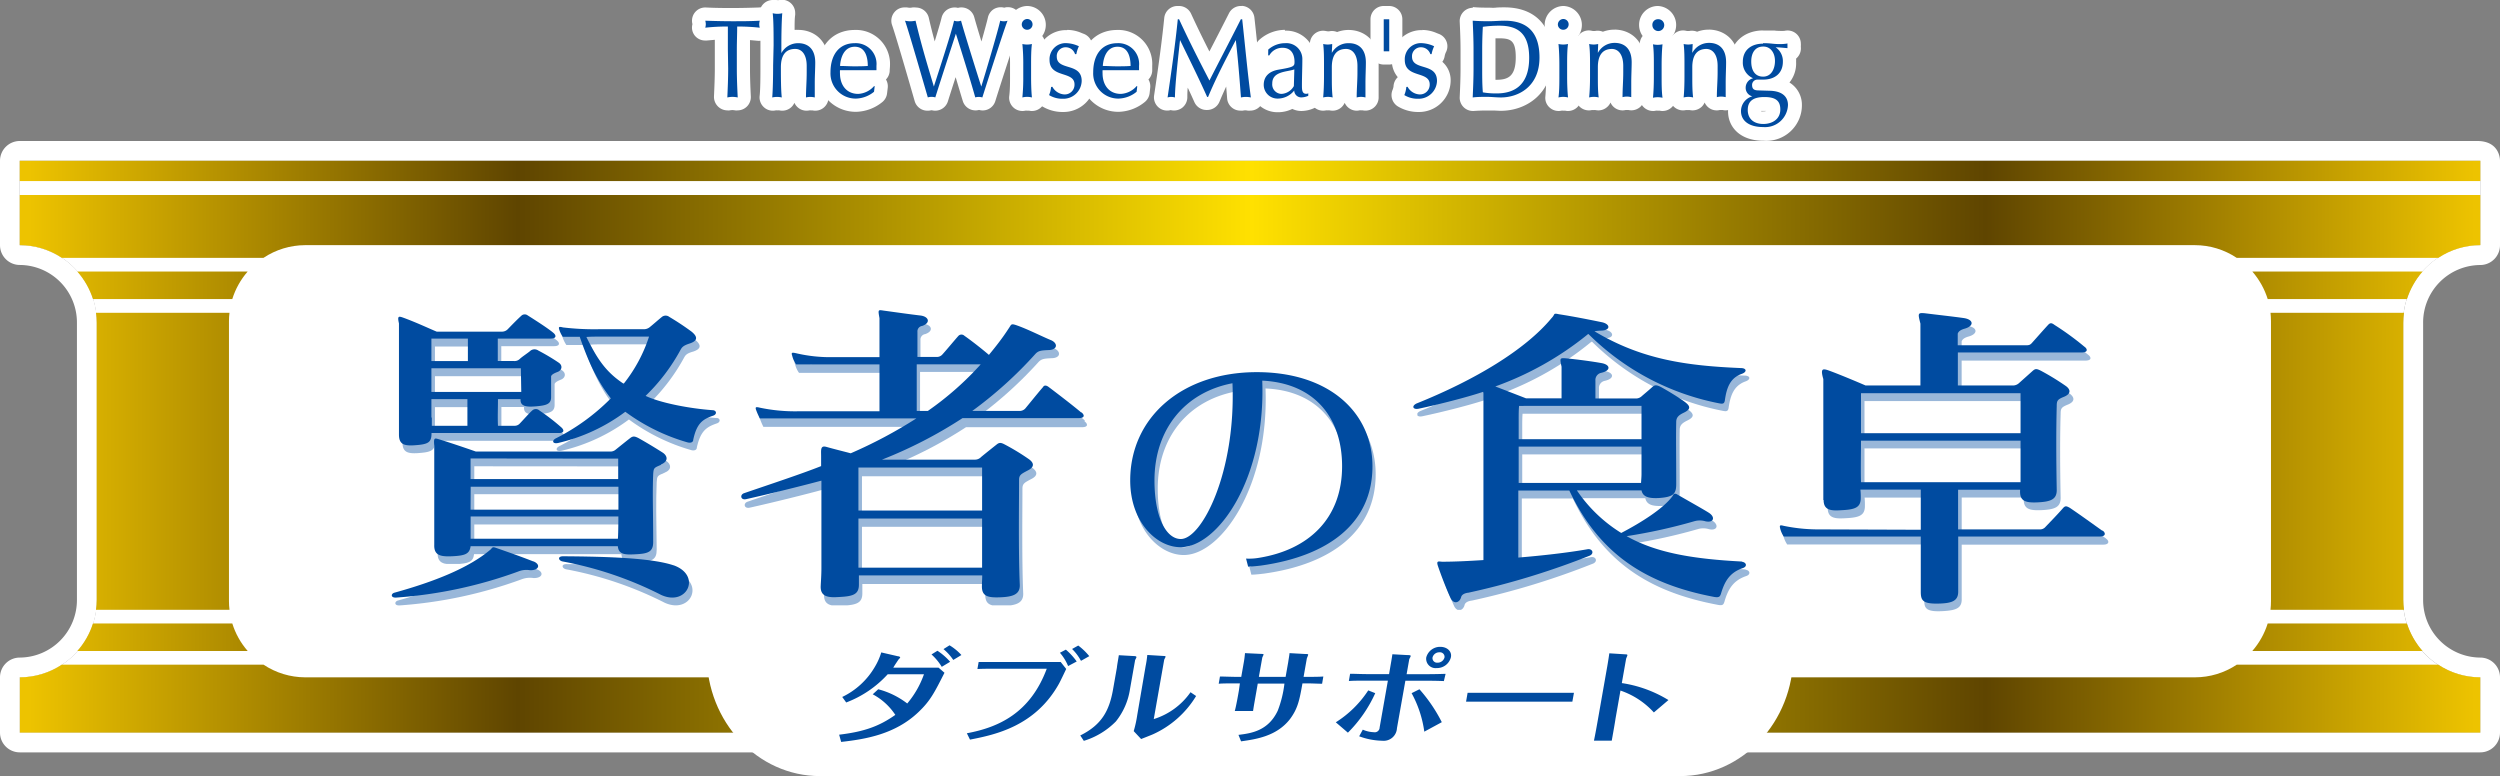 <svg xmlns="http://www.w3.org/2000/svg" xmlns:xlink="http://www.w3.org/1999/xlink" viewBox="0 0 421.47 130.84"><rect x="0" y="0" width="421.47" height="130.84" fill="#808080" stroke="none"/><defs><style>.cls-1{fill:none;}.cls-2{clip-path:url(#clip-path);}.cls-3{fill:#fff;}.cls-4{clip-path:url(#clip-path-4);}.cls-5{fill:url(#名称未設定グラデーション_9);}.cls-6{clip-path:url(#clip-path-5);}.cls-7{fill:url(#名称未設定グラデーション_9-2);}.cls-8{clip-path:url(#clip-path-6);}.cls-9{fill:url(#名称未設定グラデーション_9-3);}.cls-10{clip-path:url(#clip-path-7);}.cls-11{fill:url(#名称未設定グラデーション_9-4);}.cls-12{clip-path:url(#clip-path-8);}.cls-13{fill:url(#名称未設定グラデーション_9-5);}.cls-14{clip-path:url(#clip-path-9);}.cls-15{fill:url(#名称未設定グラデーション_9-6);}.cls-16{clip-path:url(#clip-path-10);}.cls-17{fill:url(#名称未設定グラデーション_9-7);}.cls-18{clip-path:url(#clip-path-11);}.cls-19{fill:url(#名称未設定グラデーション_9-8);}.cls-20{clip-path:url(#clip-path-12);}.cls-21{fill:url(#名称未設定グラデーション_9-9);}.cls-22{fill:#004ba0;}.cls-23{opacity:0.4;}.cls-24{clip-path:url(#clip-path-14);}.cls-25{clip-path:url(#clip-path-15);}.cls-26{clip-path:url(#clip-path-16);}.cls-27{clip-path:url(#clip-path-17);}.cls-28{clip-path:url(#clip-path-18);}.cls-29{clip-path:url(#clip-path-19);}.cls-30{clip-path:url(#clip-path-20);}.cls-31{clip-path:url(#clip-path-21);}.cls-32{clip-path:url(#clip-path-22);}</style><clipPath id="clip-path" transform="translate(-22.58 -22.58)"><rect class="cls-1" width="466.63" height="176"/></clipPath><clipPath id="clip-path-4" transform="translate(-22.58 -22.58)"><path class="cls-1" d="M399.68,134.63a12.72,12.72,0,0,1-7.06,2.14H74A12.73,12.73,0,0,1,67,134.63H33a12.78,12.78,0,0,1-7.07,2.14v9.32H440.72v-9.32a12.78,12.78,0,0,1-7.08-2.14Z"/></clipPath><linearGradient id="名称未設定グラデーション_9" x1="-180.73" y1="45.7" x2="-178.08" y2="45.7" gradientTransform="translate(28239.37 -7021.43) scale(156.23)" gradientUnits="userSpaceOnUse"><stop offset="0" stop-color="#edc300"/><stop offset="0.2" stop-color="#5f4500"/><stop offset="0.5" stop-color="#ffe100"/><stop offset="0.8" stop-color="#5f4500"/><stop offset="1" stop-color="#edc300"/></linearGradient><clipPath id="clip-path-5" transform="translate(-22.58 -22.58)"><rect class="cls-1" x="25.91" y="49.69" width="414.82" height="3.42"/></clipPath><linearGradient id="名称未設定グラデーション_9-2" x1="-180.73" y1="41.13" x2="-178.08" y2="41.13" gradientTransform="matrix(156.23, 0, 0, -13.76, 28239.38, 594.87)" xlink:href="#名称未設定グラデーション_9"/><clipPath id="clip-path-6" transform="translate(-22.58 -22.58)"><path class="cls-1" d="M402.3,68.36A13.16,13.16,0,0,1,404.89,73h23.48A13.27,13.27,0,0,1,431,68.36Z"/></clipPath><linearGradient id="名称未設定グラデーション_9-3" x1="-180.73" y1="45.42" x2="-178.08" y2="45.42" gradientTransform="translate(28236.51 -7046.97) scale(156.22)" xlink:href="#名称未設定グラデーション_9"/><clipPath id="clip-path-7" transform="translate(-22.58 -22.58)"><path class="cls-1" d="M404.89,127.68a13,13,0,0,1-2.6,4.65H431a13.23,13.23,0,0,1-2.64-4.65Z"/></clipPath><linearGradient id="名称未設定グラデーション_9-4" x1="-180.73" y1="45.65" x2="-178.08" y2="45.65" gradientTransform="translate(28239.76 -7025.43) scale(156.23)" xlink:href="#名称未設定グラデーション_9"/><clipPath id="clip-path-8" transform="translate(-22.58 -22.58)"><path class="cls-1" d="M405.36,75.3a13.74,13.74,0,0,1,.08,1.44v47.2a13.59,13.59,0,0,1-.08,1.44h22.51a13.28,13.28,0,0,1-.12-1.68V77a13.44,13.44,0,0,1,.12-1.69Z"/></clipPath><linearGradient id="名称未設定グラデーション_9-5" x1="-180.73" y1="45.54" x2="-178.08" y2="45.54" gradientTransform="translate(28247.92 -7038.63) scale(156.28)" xlink:href="#名称未設定グラデーション_9"/><clipPath id="clip-path-9" transform="translate(-22.58 -22.58)"><path class="cls-1" d="M38.76,75.3A13.44,13.44,0,0,1,38.88,77V123.7a13.28,13.28,0,0,1-.12,1.68H61.27a11.36,11.36,0,0,1-.09-1.44V76.74a11.48,11.48,0,0,1,.09-1.44Z"/></clipPath><linearGradient id="名称未設定グラデーション_9-6" x1="-180.73" y1="45.54" x2="-178.08" y2="45.54" gradientTransform="translate(28240.34 -7036.75) scale(156.24)" xlink:href="#名称未設定グラデーション_9"/><clipPath id="clip-path-10" transform="translate(-22.58 -22.58)"><path class="cls-1" d="M38.25,127.68a12.93,12.93,0,0,1-2.64,4.65H64.34a12.84,12.84,0,0,1-2.6-4.65Z"/></clipPath><linearGradient id="名称未設定グラデーション_9-7" x1="-180.73" y1="45.66" x2="-178.08" y2="45.66" gradientTransform="translate(28238.26 -7025.06) scale(156.23)" xlink:href="#名称未設定グラデーション_9"/><clipPath id="clip-path-11" transform="translate(-22.58 -22.58)"><path class="cls-1" d="M35.61,68.36A13,13,0,0,1,38.25,73H61.74a13,13,0,0,1,2.59-4.64Z"/></clipPath><linearGradient id="名称未設定グラデーション_9-8" x1="-180.73" y1="45.42" x2="-178.08" y2="45.42" gradientTransform="translate(28236.59 -7046.99) scale(156.22)" xlink:href="#名称未設定グラデーション_9"/><clipPath id="clip-path-12" transform="translate(-22.58 -22.58)"><path class="cls-1" d="M25.91,55.46v8.45A12.78,12.78,0,0,1,33,66.05H67A12.73,12.73,0,0,1,74,63.91h318.6a12.72,12.72,0,0,1,7.06,2.14h34a12.81,12.81,0,0,1,7.08-2.14V55.46Z"/></clipPath><linearGradient id="名称未設定グラデーション_9-9" x1="-180.73" y1="45.38" x2="-178.08" y2="45.38" gradientTransform="translate(28239.38 -7051.42) scale(156.23)" xlink:href="#名称未設定グラデーション_9"/><clipPath id="clip-path-14" transform="translate(-22.58 -22.58)"><rect class="cls-1" x="261.53" y="76.7" width="56.05" height="48.7"/></clipPath><clipPath id="clip-path-15" transform="translate(-22.58 -22.58)"><rect class="cls-1" x="148.1" y="76.16" width="57.77" height="48.47"/></clipPath><clipPath id="clip-path-16" transform="translate(-22.58 -22.58)"><rect class="cls-1" x="323.23" y="76.68" width="54.76" height="49.02"/></clipPath><clipPath id="clip-path-17" transform="translate(-22.58 -22.58)"><rect class="cls-1" x="89.23" y="116.16" width="24.62" height="8.49"/></clipPath><clipPath id="clip-path-18" transform="translate(-22.58 -22.58)"><rect class="cls-1" x="117.44" y="117.68" width="21.89" height="6.96"/></clipPath><clipPath id="clip-path-19" transform="translate(-22.58 -22.58)"><rect class="cls-1" x="116.45" y="77.11" width="27.51" height="21.53"/></clipPath><clipPath id="clip-path-20" transform="translate(-22.58 -22.58)"><rect class="cls-1" x="90.31" y="76.87" width="27.84" height="22.12"/></clipPath><clipPath id="clip-path-21" transform="translate(-22.58 -22.58)"><rect class="cls-1" x="96.34" y="97.47" width="39.2" height="20.18"/></clipPath><clipPath id="clip-path-22" transform="translate(-22.58 -22.58)"><rect class="cls-1" x="213.71" y="86.47" width="40.83" height="32.96"/></clipPath></defs><title>logo_kenjya</title><g id="レイヤー_2" data-name="レイヤー 2"><g id="レイヤー_1-2" data-name="レイヤー 1"><g id="アートワーク_1" data-name="アートワーク 1"><g class="cls-2"><g class="cls-2"><g class="cls-2"><path class="cls-3" d="M440.72,63.92V49.68H25.91V63.92A13,13,0,0,1,38.88,77V123.7a13,13,0,0,1-13,13.07v9.32H440.72v-9.32a13,13,0,0,1-13-13.07V77a13,13,0,0,1,13-13.06" transform="translate(-22.58 -22.58)"/><path class="cls-3" d="M333.18,49.68H440.72V63.91a13,13,0,0,0-13,13.08V123.7a13,13,0,0,0,13,13.07v9.32H25.91v-9.32a13,13,0,0,0,13-13.07V77a13,13,0,0,0-13-13.08V49.68H333.18m0-3.33H25.91a3.34,3.34,0,0,0-3.33,3.33V63.91a3.34,3.34,0,0,0,3.33,3.34A9.7,9.7,0,0,1,35.55,77V123.7a9.71,9.71,0,0,1-9.64,9.74,3.33,3.33,0,0,0-3.33,3.33v9.32a3.33,3.33,0,0,0,3.33,3.33H440.72a3.33,3.33,0,0,0,3.33-3.33v-9.32a3.33,3.33,0,0,0-3.33-3.33,9.7,9.7,0,0,1-9.63-9.74V77a9.69,9.69,0,0,1,9.63-9.74,3.34,3.34,0,0,0,3.33-3.34V49.68c0-.34-.11-3.33-3.86-3.33h-107Z" transform="translate(-22.58 -22.58)"/></g><g class="cls-4"><rect class="cls-5" x="3.33" y="112.05" width="414.82" height="11.46"/></g><g class="cls-6"><rect class="cls-7" x="3.33" y="27.11" width="414.82" height="3.42"/></g><g class="cls-8"><rect class="cls-9" x="379.72" y="45.78" width="28.71" height="4.64"/></g><g class="cls-10"><rect class="cls-11" x="379.71" y="105.11" width="28.72" height="4.65"/></g><g class="cls-12"><rect class="cls-13" x="382.78" y="52.73" width="22.51" height="50.07"/></g><g class="cls-14"><rect class="cls-15" x="16.18" y="52.73" width="22.51" height="50.07"/></g><g class="cls-16"><rect class="cls-17" x="13.03" y="105.11" width="28.72" height="4.65"/></g><g class="cls-18"><rect class="cls-19" x="13.03" y="45.78" width="28.72" height="4.64"/></g><g class="cls-20"><rect class="cls-21" x="3.33" y="32.88" width="414.82" height="10.6"/></g><g class="cls-2"><path class="cls-3" d="M305.82,112.63h-145c-10.53,0-19.09,9.15-19.09,20.4s8.56,20.39,19.09,20.39h145c10.52,0,19.09-9.15,19.09-20.39s-8.57-20.4-19.09-20.4" transform="translate(-22.58 -22.58)"/><path class="cls-3" d="M145.15,40.13a1.09,1.09,0,0,1-.73-.28A1.12,1.12,0,0,1,144,39c.07-1.58.14-3.22.14-4.81V30.93c0-.92,0-1.83,0-2.75-1,0-2,.09-2.58.18h-.14a1.12,1.12,0,0,1-1.07-1.44,1,1,0,0,0,0-.28,1.58,1.58,0,0,0-.05-.29,1.14,1.14,0,0,1,.2-1,1.16,1.16,0,0,1,.88-.42h0c1.52.06,3,.1,4.56.1s3,0,4.55-.1h0a1.14,1.14,0,0,1,.87.42,1.11,1.11,0,0,1,.21,1,1.14,1.14,0,0,0,0,.32,1.23,1.23,0,0,0,0,.28,1.12,1.12,0,0,1-1.07,1.42h-.15c-.63-.09-1.6-.15-2.58-.18,0,.92,0,1.83,0,2.75v3.22c0,1.67.07,3.35.14,4.81a1.08,1.08,0,0,1-.38.89,1.13,1.13,0,0,1-.73.28l-.21,0A3.13,3.13,0,0,0,146,40a3.07,3.07,0,0,0-.67.08l-.21,0" transform="translate(-22.58 -22.58)"/><path class="cls-3" d="M150.62,26.07h0m0,0a2.42,2.42,0,0,0-.09.6,2.26,2.26,0,0,0,.09.58,34.17,34.17,0,0,0-3.81-.21c0,1.3-.05,2.59-.05,3.89v3.22c0,1.62.06,3.25.14,4.86a4.53,4.53,0,0,0-.88-.09,4.43,4.43,0,0,0-.87.09c.07-1.61.14-3.24.14-4.86V30.93c0-1.3,0-2.59,0-3.89a33.89,33.89,0,0,0-3.81.21,2.28,2.28,0,0,0,.09-.6,2.41,2.41,0,0,0-.09-.58q2.3.09,4.59.09c1.53,0,3.07,0,4.6-.09m0-2.23h-.1c-1.69.06-3.16.09-4.5.09s-2.79,0-4.51-.09h-.08a2.23,2.23,0,0,0-2.16,2.81v0a2.17,2.17,0,0,0,.45,2,2.22,2.22,0,0,0,1.69.76,1.51,1.51,0,0,0,.3,0l1.33-.12c0,.53,0,1.06,0,1.59v3.22c0,1.55-.07,3.16-.14,4.71a2.28,2.28,0,0,0,2.26,2.38,1.69,1.69,0,0,0,.38,0,2.4,2.4,0,0,1,.46-.05,2.49,2.49,0,0,1,.47.05,1.84,1.84,0,0,0,.41,0,2.24,2.24,0,0,0,2.23-2.33c-.07-1.44-.14-3.12-.14-4.76V29.34l1.33.12a1.51,1.51,0,0,0,.3,0,2.23,2.23,0,0,0,2.15-2.81,2.35,2.35,0,0,0,.08-.6,2.23,2.23,0,0,0-2.23-2.23m0,4.46Z" transform="translate(-22.58 -22.58)"/><path class="cls-3" d="M158.55,40.13A1.13,1.13,0,0,1,157.43,39l.06-1.51c0-.86.07-1.74.07-2.64V33.68c0-.4-.06-1.73-.83-1.73-.48,0-1.29,0-1.29,2,0,1.34,0,3.78.14,5a1.13,1.13,0,0,1-1.11,1.21l-.24,0a2.32,2.32,0,0,0-1.13,0l-.23,0a1.13,1.13,0,0,1-1.12-1.22c.1-1.19.14-3.52.14-5.3v-3.4c0-1.78,0-4.11-.14-5.3a1.12,1.12,0,0,1,.38-.94,1.11,1.11,0,0,1,.74-.27.93.93,0,0,1,.23,0,2.73,2.73,0,0,0,.57.07,2.65,2.65,0,0,0,.56-.07,1,1,0,0,1,.24,0,1.1,1.1,0,0,1,.73.27,1.11,1.11,0,0,1,.38.93c-.08.94-.12,2.64-.14,4.2a4.31,4.31,0,0,1,1.77-.36c1.92,0,4,1.15,4,4.38,0,.52,0,1.06,0,1.62s0,1.2,0,1.85c0,.81,0,1.58,0,2.37a1.1,1.1,0,0,1-.39.9,1.15,1.15,0,0,1-.72.27l-.24,0a2.41,2.41,0,0,0-.51-.07,2,2,0,0,0-.48.07l-.25,0" transform="translate(-22.58 -22.58)"/><path class="cls-3" d="M154.47,24.81h0m0,0c-.11,1.26-.15,3.68-.15,5.31v1.43h0a3.19,3.19,0,0,1,2.85-1.69c1.32,0,2.85.67,2.85,3.26,0,1.07-.07,2.2-.07,3.47,0,.83,0,1.61,0,2.42a3.33,3.33,0,0,0-.75-.09,3,3,0,0,0-.73.09c0-1.37.12-2.74.12-4.18V33.69c0-1.84-.76-2.86-1.94-2.86-1.66,0-2.41,1.13-2.41,3.08,0,1.42,0,3.84.15,5.1a3.72,3.72,0,0,0-.81-.09,3.55,3.55,0,0,0-.79.09c.1-1.26.14-3.68.14-5.4v-3.4c0-1.72,0-4.14-.14-5.4a3.56,3.56,0,0,0,.79.1,3.74,3.74,0,0,0,.81-.1m-1.6-2.23A2.24,2.24,0,0,0,150.64,25c.1,1.16.14,3.53.14,5.21v3.4c0,1.68,0,4-.14,5.21a2.24,2.24,0,0,0,.75,1.86,2.18,2.18,0,0,0,1.48.56,1.85,1.85,0,0,0,.46-.05,1.68,1.68,0,0,1,.33,0,1.3,1.3,0,0,1,.33,0,2,2,0,0,0,.48.05,2.24,2.24,0,0,0,1.47-.55,2.31,2.31,0,0,0,.57-.78,2.18,2.18,0,0,0,.62.82,2.21,2.21,0,0,0,1.42.51,2.72,2.72,0,0,0,.49-.05,1.12,1.12,0,0,1,.24,0l.28,0a1.88,1.88,0,0,0,.47.05,2.21,2.21,0,0,0,1.44-.53,2.25,2.25,0,0,0,.79-1.8c0-.75,0-1.52,0-2.32,0-.64,0-1.24,0-1.81s0-1.13,0-1.66c0-3.8-2.56-5.5-5.09-5.5a4.64,4.64,0,0,0-.63,0c0-1,0-1.91.1-2.54a3,3,0,0,0,0-.31,2.23,2.23,0,0,0-2.23-2.23h-.07a2.12,2.12,0,0,0-.44.06l-.3,0-.33-.05a1.85,1.85,0,0,0-.46-.05m1.6,4.46Z" transform="translate(-22.58 -22.58)"/><path class="cls-3" d="M166.9,40.31a5.36,5.36,0,0,1-5.44-5.52c0-3.73,2-6.05,5.2-6.05a4.61,4.61,0,0,1,4.8,4.94c0,.27,0,.53,0,.79a1.13,1.13,0,0,1-1.11,1.06l-1.31,0c-.84,0-1.67,0-2.51,0-.4,0-.79,0-1.19,0a1.88,1.88,0,0,0,1.92,1.79,2.66,2.66,0,0,0,1.82-.93,1.13,1.13,0,0,1,.86-.4,1,1,0,0,1,.56.16,1.22,1.22,0,0,1,.63,1.14l-.11.92a1.16,1.16,0,0,1-.38.73,6.12,6.12,0,0,1-3.7,1.4m-1.35-7.68,1,0,1.15,0c-.15-.71-.48-1.06-1-1.06s-.95.52-1.14,1.06" transform="translate(-22.58 -22.58)"/><path class="cls-3" d="M166.66,29.86a3.51,3.51,0,0,1,3.69,3.82c0,.25,0,.49,0,.73-1.29,0-2.55,0-3.81,0-.79,0-1.56,0-2.34,0a4.88,4.88,0,0,0,0,.53c0,2,1.1,3.47,3.09,3.47a3.81,3.81,0,0,0,2.67-1.33l.09.05-.11.92a5,5,0,0,1-3,1.15,4.23,4.23,0,0,1-4.33-4.41c0-3,1.47-4.93,4.09-4.93m-.14,3.9c.77,0,1.61,0,2.36-.06,0-1.33-.34-3.24-2.19-3.24s-2.41,1.89-2.49,3.24c.73,0,1.56.06,2.32.06m.14-6.13c-3.84,0-6.32,2.81-6.32,7.16a6.46,6.46,0,0,0,6.56,6.64,7.27,7.27,0,0,0,4.42-1.67,2.22,2.22,0,0,0,.77-1.45l.11-.91a2.24,2.24,0,0,0-.3-1.42,2.22,2.22,0,0,0,.63-1.41c0-.33.05-.61.05-.89a5.73,5.73,0,0,0-5.92-6.05" transform="translate(-22.58 -22.58)"/><path class="cls-3" d="M187,40.13a1.12,1.12,0,0,1-1.07-.81c-.75-2.56-1.49-5-2.24-7.45-.76,2.33-1.72,5.29-2.41,7.48a1.11,1.11,0,0,1-1.06.78,1.35,1.35,0,0,1-.28,0,1.51,1.51,0,0,0-.34-.06,1.49,1.49,0,0,0-.35.06,1.35,1.35,0,0,1-.28,0,1.12,1.12,0,0,1-1.07-.81c-.32-1.11-3.12-10.84-3.83-12.88a1.1,1.1,0,0,1,.2-1.1,1.13,1.13,0,0,1,.85-.39l.2,0a3.32,3.32,0,0,0,.69.08,3.25,3.25,0,0,0,.69-.08l.21,0a1.12,1.12,0,0,1,1.08.86c.65,2.72,1.22,4.79,2,7.63.89-2.8,2-6.38,2.3-7.62a1,1,0,0,1,.52-.71,1,1,0,0,1,.56-.16,1.06,1.06,0,0,1,.31.05,1.32,1.32,0,0,0,.28.05,1.28,1.28,0,0,0,.28-.05,1.06,1.06,0,0,1,.31-.05,1.08,1.08,0,0,1,.55.15,1.13,1.13,0,0,1,.53.68c.35,1.34,1.45,4.88,2.32,7.67.86-2.89,1.92-6.57,2.14-7.61a1.11,1.11,0,0,1,.51-.72,1.09,1.09,0,0,1,.58-.17,1.35,1.35,0,0,1,.29,0,1.29,1.29,0,0,0,.33.06,1.1,1.1,0,0,0,.32-.06,1.54,1.54,0,0,1,.3,0,1.12,1.12,0,0,1,1,1.53c-.67,1.7-3.57,10.76-4.23,12.86a1.08,1.08,0,0,1-1.37.74,1.25,1.25,0,0,0-.3,0,1.42,1.42,0,0,0-.3,0,1.12,1.12,0,0,1-.31.05" transform="translate(-22.58 -22.58)"/><path class="cls-3" d="M192.5,26.07h0m0,0c-.69,1.76-3.63,11-4.25,12.94a2.15,2.15,0,0,0-.61-.09A2.2,2.2,0,0,0,187,39c-1-3.51-2.09-7-3.27-10.74h0c-.57,1.72-2.36,7.23-3.47,10.74a2.27,2.27,0,0,0-.62-.09A2.23,2.23,0,0,0,179,39c-.59-2-3.15-11-3.85-12.94a4.56,4.56,0,0,0,.89.09,4.66,4.66,0,0,0,.9-.09c.9,3.81,1.65,6.36,3.08,11.1h0c.65-2.06,3-9.17,3.4-11.1a2.06,2.06,0,0,0,.59.09,2,2,0,0,0,.59-.09c.54,2,2.78,9.15,3.4,11.1h0c.53-1.67,2.85-9.47,3.19-11.1a2.21,2.21,0,0,0,.62.09,2.16,2.16,0,0,0,.62-.09m-15.56-2.23a3,3,0,0,0-.42,0,2.58,2.58,0,0,1-.48.06,2.68,2.68,0,0,1-.48-.06l-.41,0a2.2,2.2,0,0,0-1.69.78,2.24,2.24,0,0,0-.42,2.19c.54,1.53,2.39,7.86,3.81,12.81A2.23,2.23,0,0,0,179,41.24a2.2,2.2,0,0,0,.56-.07l.06,0,.07,0a2.15,2.15,0,0,0,.56.07,2.24,2.24,0,0,0,2.13-1.56c.38-1.21.84-2.65,1.31-4.09.4,1.32.79,2.67,1.2,4a2.23,2.23,0,0,0,2.14,1.6,2.18,2.18,0,0,0,.61-.08,2.15,2.15,0,0,0,.61.09,2.23,2.23,0,0,0,2.13-1.58c.62-2,3.45-10.8,4.16-12.69a2.29,2.29,0,0,0,.2-.91,2.23,2.23,0,0,0-2.22-2.23h-.15a2,2,0,0,0-.49.09h0a2,2,0,0,0-.59-.08,2.31,2.31,0,0,0-1.17.32,2.25,2.25,0,0,0-1,1.45c-.13.59-.56,2.17-1.08,4-.54-1.75-1-3.33-1.21-4.08a2.22,2.22,0,0,0-1.06-1.37,2.26,2.26,0,0,0-1.1-.29,2,2,0,0,0-.59.08,2.1,2.1,0,0,0-.56-.07,2.31,2.31,0,0,0-1.14.3,2.24,2.24,0,0,0-1.06,1.42c-.17.72-.63,2.26-1.16,4-.35-1.29-.67-2.54-1-4a2.24,2.24,0,0,0-2.17-1.71M192.5,28.3h0Z" transform="translate(-22.58 -22.58)"/><path class="cls-3" d="M196.55,40.13a.91.91,0,0,1-.23,0,2.66,2.66,0,0,0-.57-.07,2.59,2.59,0,0,0-.57.07l-.24,0a1.15,1.15,0,0,1-.74-.29,1.12,1.12,0,0,1-.37-.94c.12-1.12.14-2.47.14-3.4v-2c0-.93,0-2.27-.14-3.39a1.15,1.15,0,0,1,.36-.94,1.12,1.12,0,0,1,.75-.29.91.91,0,0,1,.23,0,3.26,3.26,0,0,0,.58.06,3.94,3.94,0,0,0,.58-.06.83.83,0,0,1,.22,0,1.1,1.1,0,0,1,.75.29,1.12,1.12,0,0,1,.36.94c-.09.86-.14,2-.14,3.39v2c0,1.36,0,2.54.14,3.39a1.13,1.13,0,0,1-.36,1,1.17,1.17,0,0,1-.75.29m-.8-11.28a2.07,2.07,0,1,1,2-2.07,2.05,2.05,0,0,1-2,2.07" transform="translate(-22.58 -22.58)"/><path class="cls-3" d="M195.75,25.82a1,1,0,1,1-.91,1,.93.93,0,0,1,.91-1m.8,4.23c-.11,1.07-.14,2.38-.14,3.5v2c0,1.13,0,2.44.14,3.51a3.7,3.7,0,0,0-.8-.09,3.79,3.79,0,0,0-.81.09,33.62,33.62,0,0,0,.15-3.51v-2a33.54,33.54,0,0,0-.15-3.5,4.56,4.56,0,0,0,.81.09,4.46,4.46,0,0,0,.8-.09m-.8-6.46a3.2,3.2,0,0,0-2.54,5.06,2.2,2.2,0,0,0-.49,1.62,32.75,32.75,0,0,1,.14,3.28v2c0,.91,0,2.21-.14,3.28a2.23,2.23,0,0,0,2.22,2.46,1.88,1.88,0,0,0,.47-.05,1.41,1.41,0,0,1,.34,0,1.77,1.77,0,0,1,.34,0,1.8,1.8,0,0,0,.46.05,2.22,2.22,0,0,0,2.22-2.46c-.08-.82-.13-2-.13-3.28v-2c0-1.32.05-2.45.13-3.27a2.23,2.23,0,0,0-.48-1.63,3.23,3.23,0,0,0,.6-1.87,3.17,3.17,0,0,0-3.14-3.19m.8,8.69h0Z" transform="translate(-22.58 -22.58)"/><path class="cls-3" d="M201.77,40.31a5.38,5.38,0,0,1-2.87-.77,1.12,1.12,0,0,1-.45-1.42,3.24,3.24,0,0,0,.24-.91,1.14,1.14,0,0,1,1.12-1.12H200a1.11,1.11,0,0,1,1,.62,1.34,1.34,0,0,0,1,.68.53.53,0,0,0,.61-.58c0-.18,0-.27-1.09-.6s-3.12-1-3.12-3.52a3.84,3.84,0,0,1,4.07-3.95,4.88,4.88,0,0,1,2,.46l.34.13a1.09,1.09,0,0,1,.68.65,1.14,1.14,0,0,1-.07.94,4.64,4.64,0,0,0-.3.94,1.1,1.1,0,0,1-1.1,1h-.22a1.12,1.12,0,0,1-1.07-.8.52.52,0,0,0-.5-.36c-.39,0-.39.33-.39.46s0,.31,1.1.65,3.1.94,3.1,3.45a4.2,4.2,0,0,1-4.32,4.08" transform="translate(-22.58 -22.58)"/><path class="cls-3" d="M202.51,29.86a5.17,5.17,0,0,1,2,.52,5.65,5.65,0,0,0-.43,1.33h-.21a1.64,1.64,0,0,0-1.57-1.16,1.48,1.48,0,0,0-1.51,1.58c0,2.44,4.2.94,4.2,4.1a3.09,3.09,0,0,1-3.2,3,4.25,4.25,0,0,1-2.3-.62,4.52,4.52,0,0,0,.34-1.37H200a2.46,2.46,0,0,0,2,1.29,1.63,1.63,0,0,0,1.72-1.69c0-2.32-4.2-1-4.2-4.12a2.71,2.71,0,0,1,2.95-2.83m0-2.23a5,5,0,0,0-5.18,5.06,4.27,4.27,0,0,0,1,2.88,2.19,2.19,0,0,0-.72,1.58,2.63,2.63,0,0,1-.15.52,2.27,2.27,0,0,0,.9,2.83,6.6,6.6,0,0,0,3.44.93,5.33,5.33,0,0,0,5.44-5.2A4.13,4.13,0,0,0,205.88,33a2.2,2.2,0,0,0,.4-1,3.39,3.39,0,0,1,.18-.57,2.19,2.19,0,0,0,.12-1.87,2.24,2.24,0,0,0-1.36-1.3l-.28-.11a6.18,6.18,0,0,0-2.43-.53" transform="translate(-22.58 -22.58)"/><path class="cls-3" d="M211.17,40.31a5.36,5.36,0,0,1-5.44-5.52c0-3.73,2-6.05,5.2-6.05a4.61,4.61,0,0,1,4.8,4.94c0,.23,0,.46,0,.7a1.23,1.23,0,0,1-1.12,1.15l-1.3,0c-.85,0-1.68,0-2.52,0-.4,0-.79,0-1.19,0a1.88,1.88,0,0,0,1.92,1.79,2.66,2.66,0,0,0,1.82-.93,1.13,1.13,0,0,1,.86-.4,1.12,1.12,0,0,1,.58.17,1.26,1.26,0,0,1,.61,1.13l-.1.92a1.08,1.08,0,0,1-.39.72,6,6,0,0,1-3.7,1.41m-1.35-7.68,1,0,1.16,0c-.15-.71-.47-1.06-1-1.06s-1,.52-1.14,1.06" transform="translate(-22.58 -22.58)"/><path class="cls-3" d="M210.93,29.86a3.5,3.5,0,0,1,3.68,3.82c0,.25,0,.49,0,.73-1.28,0-2.55,0-3.82,0-.78,0-1.55,0-2.33,0,0,.19,0,.36,0,.53,0,2,1.1,3.47,3.07,3.47a3.82,3.82,0,0,0,2.68-1.33l.09.05-.11.92a5,5,0,0,1-3,1.15,4.23,4.23,0,0,1-4.32-4.41c0-3,1.46-4.93,4.08-4.93m-.15,3.9c.79,0,1.62,0,2.37-.06,0-1.33-.34-3.24-2.19-3.24s-2.4,1.89-2.49,3.24c.73,0,1.56.06,2.31.06m.15-6.13c-3.83,0-6.31,2.81-6.31,7.16a6.46,6.46,0,0,0,6.55,6.64,7.22,7.22,0,0,0,4.42-1.68,2.25,2.25,0,0,0,.78-1.44l.1-.92a2.23,2.23,0,0,0-.3-1.41,2.26,2.26,0,0,0,.64-1.42v-.11c0-.26,0-.51,0-.77a5.73,5.73,0,0,0-5.92-6.05" transform="translate(-22.58 -22.58)"/><path class="cls-3" d="M219.34,40.13a1.1,1.1,0,0,1-.75-.29,1.13,1.13,0,0,1-.36-1c.82-5.46,1.4-9.87,1.72-13.13a1.12,1.12,0,0,1,1.11-1h.3a1.11,1.11,0,0,1,1,.65c1.28,2.8,2.6,5.44,4.09,8.35.35-.69.76-1.49,1.2-2.33,1-2,2.21-4.28,3.1-6.05a1.12,1.12,0,0,1,1-.62H232a1.12,1.12,0,0,1,1.11,1c.19,1.67.35,3.25.51,4.79.3,2.87.58,5.58.95,8.37a1.13,1.13,0,0,1-.34,1,1.16,1.16,0,0,1-.77.3l-.22,0a3.17,3.17,0,0,0-.61-.07,2.92,2.92,0,0,0-.61.07.91.91,0,0,1-.23,0,1.11,1.11,0,0,1-.67-.23,1.09,1.09,0,0,1-.44-.81c-.17-2.22-.32-4.15-.49-6-1,2-2.05,4.09-2.95,6.24a1.11,1.11,0,0,1-1,.69h-.16a1.12,1.12,0,0,1-1-.66c-.89-2-1.86-4-2.89-6.11-.23,2.24-.43,4.46-.44,5.76a1.13,1.13,0,0,1-.44.88,1.11,1.11,0,0,1-.67.23,1.35,1.35,0,0,1-.29,0A1.51,1.51,0,0,0,220,40a1.22,1.22,0,0,0-.33.06,1.55,1.55,0,0,1-.29,0" transform="translate(-22.58 -22.58)"/><path class="cls-3" d="M232,25.83c.53,4.8.89,8.89,1.46,13.18a3.92,3.92,0,0,0-1.67,0c-.25-3.36-.5-6.47-.88-9.68h0c-1.62,3.13-3.26,6.21-4.67,9.59h-.16c-1.39-3.12-3-6.34-4.57-9.59h0c-.34,3.1-.84,7.56-.86,9.68a2.21,2.21,0,0,0-.62-.09,2.16,2.16,0,0,0-.62.09c.62-4.15,1.33-9.21,1.72-13.18h.3c1.63,3.52,3.3,6.83,5.12,10.33.71-1.47,3.55-6.87,5.29-10.33H232m0-2.24h-.23a2.23,2.23,0,0,0-2,1.23c-.9,1.78-2.07,4.06-3.1,6.05-.07.13-.14.26-.2.39-1.1-2.17-2.1-4.22-3.09-6.37a2.24,2.24,0,0,0-2-1.3h-.3a2.24,2.24,0,0,0-2.22,2c-.32,3.24-.89,7.64-1.71,13.07a2.22,2.22,0,0,0,2.21,2.56,1.93,1.93,0,0,0,.58-.08h0l0,0a2.22,2.22,0,0,0,.57.07,2.31,2.31,0,0,0,1.36-.45,2.27,2.27,0,0,0,.88-1.76c0-.44,0-1,.07-1.64.39.81.76,1.63,1.12,2.43a2.23,2.23,0,0,0,2,1.33h.16a2.25,2.25,0,0,0,2.06-1.37c.37-.89.75-1.74,1.14-2.58.05.63.11,1.29.16,2a2.23,2.23,0,0,0,2.22,2.06,2.28,2.28,0,0,0,.45,0,1.59,1.59,0,0,1,.39-.05,1.85,1.85,0,0,1,.4.05,2.09,2.09,0,0,0,.43,0,2.23,2.23,0,0,0,2.22-2.52c-.37-2.78-.65-5.49-1-8.36-.16-1.53-.32-3.11-.51-4.78a2.23,2.23,0,0,0-2.22-2" transform="translate(-22.58 -22.58)"/><path class="cls-3" d="M238,40.31a3.42,3.42,0,0,1-3.48-3.42c0-2,1.25-3.3,3.44-3.67.35-.06,1.26-.21,1.73-.35-.07-1.11-.58-1.11-.83-1.11a1.38,1.38,0,0,0-1.26.67,1.11,1.11,0,0,1-1,.6h-.19a1.12,1.12,0,0,1-1.12-1.11v-1a1.1,1.1,0,0,1,.43-.87,5.44,5.44,0,0,1,3.55-1.33,3.78,3.78,0,0,1,4,3.9c0,.69,0,1.37,0,2.08s0,1.48,0,2.29v.19a1.07,1.07,0,0,1,.49.14,1.14,1.14,0,0,1,.58,1v.41a1.12,1.12,0,0,1-.66,1,4.18,4.18,0,0,1-1.6.35,2.35,2.35,0,0,1-1.53-.53,4.17,4.17,0,0,1-2.5.74m1.66-4.62c-1.24.28-1.45.48-1.45.94s.16.66.43.66a1.41,1.41,0,0,0,1-.55Z" transform="translate(-22.58 -22.58)"/><path class="cls-3" d="M239.25,29.86a2.69,2.69,0,0,1,2.89,2.78c0,1.4-.07,2.79-.07,4.37,0,.61,0,1.38.69,1.38a.69.69,0,0,0,.38-.08v.42A3,3,0,0,1,242,39a1.18,1.18,0,0,1-1.23-1.16A3.52,3.52,0,0,1,238,39.2a2.32,2.32,0,0,1-2.37-2.31c0-1.5,1-2.31,2.52-2.57,2.58-.43,2.67-.58,2.67-1.32,0-1.25-.54-2.36-2-2.36a2.48,2.48,0,0,0-2.25,1.28h-.2v-1a4.33,4.33,0,0,1,2.87-1.08m1.54,4.42c-1.24.43-3.73.3-3.73,2.35a1.6,1.6,0,0,0,1.55,1.78,2.53,2.53,0,0,0,2.1-1.32l.08-2.81m-1.54-6.65A6.55,6.55,0,0,0,235,29.19a2.25,2.25,0,0,0-.85,1.75v1a2.27,2.27,0,0,0,.64,1.56,4.62,4.62,0,0,0,3.18,8,5.44,5.44,0,0,0,2.48-.56,3.43,3.43,0,0,0,1.55.35,5.24,5.24,0,0,0,2.05-.45,2.25,2.25,0,0,0,1.32-2v-.42a2.22,2.22,0,0,0-1.07-1.9c0-.58,0-1.12,0-1.67,0-.71,0-1.41,0-2.1a4.89,4.89,0,0,0-5.12-5" transform="translate(-22.58 -22.58)"/><path class="cls-3" d="M247.25,40.13l-.24,0a2.44,2.44,0,0,0-.56-.07,2.51,2.51,0,0,0-.56.07l-.24,0a1.1,1.1,0,0,1-.74-.29,1.13,1.13,0,0,1-.37-.94c.12-1.22.14-2.65.14-3.4v-2c0-.74,0-2.17-.14-3.39a1.1,1.1,0,0,1,.37-.94,1.08,1.08,0,0,1,.74-.29.91.91,0,0,1,.23,0,3.25,3.25,0,0,0,.57.06,4.21,4.21,0,0,0,.49-.06.85.85,0,0,1,.23,0,1.13,1.13,0,0,1,.73.28l0,0a4.24,4.24,0,0,1,2.06-.5c1.92,0,4,1.15,4,4.38,0,.52,0,1.06,0,1.62s0,1.2,0,1.85c0,.81,0,1.58,0,2.37a1.07,1.07,0,0,1-.39.9,1.13,1.13,0,0,1-.72.27l-.24,0a2.41,2.41,0,0,0-.51-.07,2,2,0,0,0-.48.07,1,1,0,0,1-.25,0A1.13,1.13,0,0,1,250.22,39c0-.49,0-1,.05-1.48,0-.87.07-1.76.07-2.67V33.68c0-.4-.06-1.73-.82-1.73-.49,0-1.29,0-1.29,2V35.5c0,1.24,0,2.47.13,3.41a1.15,1.15,0,0,1-.37.94,1.14,1.14,0,0,1-.74.28" transform="translate(-22.58 -22.58)"/><path class="cls-3" d="M250,29.86c1.31,0,2.85.67,2.85,3.26,0,1.07-.08,2.2-.08,3.47,0,.82,0,1.61,0,2.42a3.37,3.37,0,0,0-.75-.1,3.13,3.13,0,0,0-.73.1c0-1.37.13-2.74.13-4.18V33.68c0-1.84-.77-2.85-2-2.85-1.65,0-2.4,1.13-2.4,3.08V35.5c0,1.13,0,2.44.14,3.51a3.58,3.58,0,0,0-.8-.1,3.65,3.65,0,0,0-.8.1c.1-1.07.14-2.38.14-3.51v-2c0-1.12,0-2.44-.14-3.5a4.36,4.36,0,0,0,.8.09,4.29,4.29,0,0,0,.71-.09c0,.5,0,1,0,1.5h0A3.18,3.18,0,0,1,250,29.86m-2.84.19h0M250,27.63a5.58,5.58,0,0,0-2,.35,2.28,2.28,0,0,0-.83-.17h-.09a2,2,0,0,0-.42.05l-.25,0-.31-.05a2.4,2.4,0,0,0-.46-.05,2.23,2.23,0,0,0-2.22,2.45c.08.87.13,2,.13,3.29v2c0,1.25-.05,2.42-.13,3.3a2.23,2.23,0,0,0,2.22,2.44,2.5,2.5,0,0,0,.47-.05,1.6,1.6,0,0,1,.33,0,1.2,1.2,0,0,1,.32,0,2.61,2.61,0,0,0,.48.05,2.25,2.25,0,0,0,1.48-.56,2.35,2.35,0,0,0,.56-.77,2.22,2.22,0,0,0,2,1.33,2.07,2.07,0,0,0,.5-.06,1.13,1.13,0,0,1,.23,0l.28,0a2.5,2.5,0,0,0,.47.05A2.22,2.22,0,0,0,255,38.91c0-.76,0-1.52,0-2.32,0-.64,0-1.24,0-1.81s0-1.12,0-1.66c0-3.8-2.55-5.49-5.08-5.49" transform="translate(-22.58 -22.58)"/><rect class="cls-3" x="232.16" y="2.13" width="3.16" height="7.63" rx="1.12"/><path class="cls-3" d="M256.79,31.23h-.93v-5.4h.93Zm0-7.64h-.93a2.23,2.23,0,0,0-2.23,2.24v5.4a2.23,2.23,0,0,0,2.23,2.23h.93A2.23,2.23,0,0,0,259,31.23v-5.4a2.23,2.23,0,0,0-2.23-2.24" transform="translate(-22.58 -22.58)"/><path class="cls-3" d="M261.63,40.31a5.38,5.38,0,0,1-2.87-.77,1.12,1.12,0,0,1-.45-1.41,3.56,3.56,0,0,0,.25-.92,1.12,1.12,0,0,1,1.11-1.12h.21a1.09,1.09,0,0,1,1,.63,1.36,1.36,0,0,0,1,.67.53.53,0,0,0,.61-.58c0-.18-.05-.27-1.08-.6s-3.12-1-3.12-3.52a3.83,3.83,0,0,1,4.07-3.95,4.87,4.87,0,0,1,2,.46l.34.13a1.09,1.09,0,0,1,.68.65,1.14,1.14,0,0,1-.07.94,4.64,4.64,0,0,0-.3.94,1.11,1.11,0,0,1-1.1,1h-.21a1.12,1.12,0,0,1-1.07-.8.55.55,0,0,0-.5-.36c-.4,0-.4.33-.4.46s0,.31,1.1.65,3.1.94,3.1,3.45a4.2,4.2,0,0,1-4.32,4.08" transform="translate(-22.58 -22.58)"/><path class="cls-3" d="M262.38,29.86a5.33,5.33,0,0,1,2,.52,5.22,5.22,0,0,0-.43,1.33h-.21a1.65,1.65,0,0,0-1.57-1.16,1.49,1.49,0,0,0-1.52,1.58c0,2.44,4.21.94,4.21,4.1a3.1,3.1,0,0,1-3.21,3,4.28,4.28,0,0,1-2.3-.62,4.24,4.24,0,0,0,.34-1.37h.21a2.45,2.45,0,0,0,2,1.29,1.64,1.64,0,0,0,1.73-1.69c0-2.32-4.21-1-4.21-4.12a2.71,2.71,0,0,1,3-2.83m0-2.23a5,5,0,0,0-5.19,5.06,4.27,4.27,0,0,0,1,2.87,2.26,2.26,0,0,0-.72,1.59,3,3,0,0,1-.15.53,2.25,2.25,0,0,0,.9,2.82,6.6,6.6,0,0,0,3.44.93,5.33,5.33,0,0,0,5.44-5.2A4.09,4.09,0,0,0,265.74,33a2.2,2.2,0,0,0,.4-1,3,3,0,0,1,.18-.56,2.19,2.19,0,0,0,.12-1.87,2.24,2.24,0,0,0-1.36-1.3l-.28-.11a6.17,6.17,0,0,0-2.42-.53" transform="translate(-22.58 -22.58)"/><path class="cls-3" d="M270.86,40.13a1.14,1.14,0,0,1-.78-.32,1.08,1.08,0,0,1-.33-.85c.07-1.58.14-3.21.14-4.81V30.93c0-1.59-.07-3.22-.14-4.8a1.08,1.08,0,0,1,.33-.85,1.11,1.11,0,0,1,.78-.33h.07c.87.05,1.76.09,2.62.09.43,0,.86,0,1.28-.05s.94-.05,1.41-.05c4.51,0,7,2.6,7,7.33a7.4,7.4,0,0,1-7.6,7.85c-.42,0-.84,0-1.26-.05s-.74,0-1.12,0c-.77,0-1.54,0-2.31.09h-.08m2.78-3c.36,0,.79.05,1.26.05,3,0,4.36-1.57,4.36-4.92,0-3.59-1.51-4.31-3.95-4.31-.54,0-1.09,0-1.67.08,0,.91-.06,1.89-.06,2.88v3.22q0,1.51.06,3" transform="translate(-22.58 -22.58)"/><path class="cls-3" d="M276.24,26.07c4.17,0,5.88,2.34,5.88,6.21,0,5-3.67,6.73-6.49,6.73-.8,0-1.58-.1-2.39-.1s-1.58,0-2.38.1c.07-1.61.14-3.24.14-4.86V30.93c0-1.62-.07-3.24-.14-4.86.89.06,1.8.09,2.69.09s1.8-.09,2.69-.09M274.9,38.31c2.62,0,5.48-1.08,5.48-6,0-4.35-2.15-5.42-5.07-5.42a20.5,20.5,0,0,0-2.74.19c-.07,1.19-.11,2.53-.11,3.88v3.22c0,1.33,0,2.68.11,4a12.78,12.78,0,0,0,2.33.18m-4-14.47a2.24,2.24,0,0,0-2.23,2.33c.07,1.56.14,3.18.14,4.76v3.22c0,1.59-.07,3.2-.14,4.76a2.25,2.25,0,0,0,.67,1.7,2.23,2.23,0,0,0,1.56.63H271c.85-.06,1.56-.08,2.22-.08.36,0,.71,0,1.07,0s.88.05,1.32.05c4.2,0,8.72-2.8,8.72-9,0-5.37-3-8.44-8.11-8.44-.49,0-1,0-1.47.05s-.81,0-1.22,0c-.76,0-1.6,0-2.55-.09h-.14m3.86,5.26h.59c1.93,0,2.83.31,2.83,3.19,0,3.17-1.24,3.8-3.24,3.8h-.18c0-.64,0-1.28,0-1.93V30.93c0-.62,0-1.23,0-1.83" transform="translate(-22.58 -22.58)"/><path class="cls-3" d="M286.93,40.13a.91.91,0,0,1-.23,0,2.66,2.66,0,0,0-.57-.07,2.59,2.59,0,0,0-.57.07l-.24,0a1.15,1.15,0,0,1-.74-.29,1.12,1.12,0,0,1-.37-.94c.09-.9.14-2.1.14-3.4v-2c0-1.29-.05-2.49-.14-3.39a1.11,1.11,0,0,1,.37-.94,1.08,1.08,0,0,1,.74-.29.85.85,0,0,1,.23,0,3.26,3.26,0,0,0,.58.06,3.94,3.94,0,0,0,.58-.06.83.83,0,0,1,.22,0A1.12,1.12,0,0,1,288,30.16c-.12,1.12-.14,2.46-.14,3.39v2c0,.93,0,2.28.14,3.39a1.13,1.13,0,0,1-.36,1,1.17,1.17,0,0,1-.75.29m-.8-11.28a2.07,2.07,0,1,1,2-2.07,2.05,2.05,0,0,1-2,2.07" transform="translate(-22.58 -22.58)"/><path class="cls-3" d="M286.13,25.82a1,1,0,1,1-.91,1,.94.94,0,0,1,.91-1m.8,4.23c-.11,1.07-.14,2.38-.14,3.5v2c0,1.13,0,2.44.14,3.51a3.63,3.63,0,0,0-.8-.09,3.72,3.72,0,0,0-.81.09c.11-1.07.15-2.38.15-3.51v-2c0-1.12,0-2.43-.15-3.5a4.46,4.46,0,0,0,.81.09,4.36,4.36,0,0,0,.8-.09m-.8-6.46a3.2,3.2,0,0,0-2.54,5.06,2.19,2.19,0,0,0-.48,1.62c.08.86.13,2,.13,3.28v2c0,1.26-.05,2.43-.13,3.29a2.16,2.16,0,0,0,.73,1.88,2.21,2.21,0,0,0,1.48.57,1.83,1.83,0,0,0,.47-.05,1.41,1.41,0,0,1,.34,0,1.77,1.77,0,0,1,.34,0,1.8,1.8,0,0,0,.46.05,2.22,2.22,0,0,0,1.49-.57,2.25,2.25,0,0,0,.73-1.89c-.11-1.07-.13-2.37-.13-3.28v-2c0-.91,0-2.21.13-3.27a2.27,2.27,0,0,0-.48-1.63,3.2,3.2,0,0,0-2.54-5.06m.8,8.69h0Z" transform="translate(-22.58 -22.58)"/><path class="cls-3" d="M296.18,40.13a1.16,1.16,0,0,1-.71-.25,1.17,1.17,0,0,1-.41-.89c0-.56,0-1.12.06-1.68,0-.81.06-1.63.06-2.48V33.68c0-.52-.08-1.73-.82-1.73-.48,0-1.29,0-1.29,2V35.5c0,1.3.05,2.51.14,3.4a1.11,1.11,0,0,1-.37.94,1.1,1.1,0,0,1-.74.29,1,1,0,0,1-.24,0,2.52,2.52,0,0,0-.57-.07,2.66,2.66,0,0,0-.57.07.85.85,0,0,1-.23,0,1.08,1.08,0,0,1-.74-.29,1.1,1.1,0,0,1-.37-.94c.12-1.12.14-2.47.14-3.4v-2c0-.93,0-2.27-.14-3.39a1.12,1.12,0,0,1,1.11-1.23l.22,0a2.36,2.36,0,0,0,.58.07,2.9,2.9,0,0,0,.49-.06.83.83,0,0,1,.22,0,1.14,1.14,0,0,1,.74.28s0,0,0,0a4.22,4.22,0,0,1,2.06-.51c1.92,0,4,1.15,4,4.38q0,.78,0,1.62c0,.59,0,1.2,0,1.85,0,.81,0,1.58,0,2.38a1.13,1.13,0,0,1-.4.89,1.08,1.08,0,0,1-.72.27.91.91,0,0,1-.23,0,2.49,2.49,0,0,0-.51-.07,1.91,1.91,0,0,0-.48.07,1.07,1.07,0,0,1-.25,0" transform="translate(-22.58 -22.58)"/><path class="cls-3" d="M294.84,29.86c1.32,0,2.85.67,2.85,3.26,0,1.07-.07,2.2-.07,3.47,0,.82,0,1.61,0,2.42a3.21,3.21,0,0,0-.74-.1,3,3,0,0,0-.73.1c0-1.37.12-2.74.12-4.18V33.68c0-1.84-.77-2.85-1.94-2.85-1.66,0-2.4,1.13-2.4,3.08V35.5c0,1.13,0,2.44.14,3.51a3.29,3.29,0,0,0-1.61,0c.11-1.07.15-2.38.15-3.51v-2c0-1.12,0-2.44-.15-3.5a4.46,4.46,0,0,0,.8.09,4.29,4.29,0,0,0,.71-.09c0,.5,0,1,0,1.5h0a3.19,3.19,0,0,1,2.85-1.69m-2.84.19h0m2.83-2.42a5.49,5.49,0,0,0-2,.35,2.38,2.38,0,0,0-.85-.17h-.08a2,2,0,0,0-.42.05l-.25,0a2,2,0,0,1-.32-.05,2.3,2.3,0,0,0-.45-.05,2.23,2.23,0,0,0-2.22,2.47c.09.83.13,2,.13,3.27v2c0,1.28,0,2.45-.13,3.28a2.23,2.23,0,0,0,2.22,2.46,1.8,1.8,0,0,0,.46-.05,1.51,1.51,0,0,1,.34,0,1.41,1.41,0,0,1,.34,0,2.5,2.5,0,0,0,.47.05,2.21,2.21,0,0,0,1.48-.57,2.09,2.09,0,0,0,.56-.76,2.14,2.14,0,0,0,.63.83,2.21,2.21,0,0,0,1.91.44,1.07,1.07,0,0,1,.23,0,1.41,1.41,0,0,1,.27,0,2.59,2.59,0,0,0,.47.05,2.25,2.25,0,0,0,1.44-.52,2.23,2.23,0,0,0,.79-1.8c0-.76,0-1.52,0-2.33,0-.64,0-1.24,0-1.82s0-1.12,0-1.65c0-3.8-2.55-5.49-5.08-5.49" transform="translate(-22.58 -22.58)"/><path class="cls-3" d="M302.86,40.13l-.23,0a2.73,2.73,0,0,0-.57-.07,2.52,2.52,0,0,0-.57.07l-.24,0a1.08,1.08,0,0,1-.74-.29,1.12,1.12,0,0,1-.37-.94c.09-.89.14-2.1.14-3.4v-2c0-1.3,0-2.5-.14-3.39a1.1,1.1,0,0,1,.37-.94,1.08,1.08,0,0,1,.74-.29.91.91,0,0,1,.23,0,3.26,3.26,0,0,0,.58.06,3,3,0,0,0,.58-.07l.22,0a1.1,1.1,0,0,1,.75.29,1.12,1.12,0,0,1,.36.94c-.11,1.11-.14,2.46-.14,3.39v2c0,.93,0,2.28.14,3.39a1.13,1.13,0,0,1-.36,1,1.17,1.17,0,0,1-.75.29m-.8-11.28a2.07,2.07,0,1,1,2-2.07,2.05,2.05,0,0,1-2,2.07" transform="translate(-22.58 -22.58)"/><path class="cls-3" d="M302.06,25.82a1,1,0,1,1-.91,1,.93.93,0,0,1,.91-1m.8,4.23h0m0,0c-.11,1.07-.15,2.38-.15,3.5v2c0,1.13,0,2.44.15,3.51a3.65,3.65,0,0,0-1.61,0c.11-1.07.14-2.38.14-3.51v-2c0-1.12,0-2.43-.14-3.5a3.65,3.65,0,0,0,1.61,0m-.8-6.46a3.17,3.17,0,0,0-3.15,3.19,3.23,3.23,0,0,0,.6,1.87,2.23,2.23,0,0,0-.48,1.62c.09.85.13,2,.13,3.28v2c0,1.27,0,2.44-.13,3.29a2.22,2.22,0,0,0,.73,1.88,2.26,2.26,0,0,0,1.49.57,1.88,1.88,0,0,0,.47-.05,1.37,1.37,0,0,1,.34,0,1.94,1.94,0,0,1,.35,0,1.73,1.73,0,0,0,.45.05,2.22,2.22,0,0,0,2.22-2.46c-.11-1.07-.14-2.37-.14-3.28v-2c0-.87,0-2.11.13-3.15a2,2,0,0,0,0-.35,2.24,2.24,0,0,0-.5-1.41,3.2,3.2,0,0,0-2.54-5.05m.8,8.69h0Z" transform="translate(-22.58 -22.58)"/><path class="cls-3" d="M312.1,40.13A1.13,1.13,0,0,1,311,39c0-.51,0-1,.05-1.55,0-.85.07-1.71.07-2.6V33.68c0-.4-.06-1.73-.82-1.73-.49,0-1.29,0-1.29,2V35.5c0,.75,0,2.18.13,3.4a1.1,1.1,0,0,1-.36.94,1.12,1.12,0,0,1-.75.29l-.23,0a2.66,2.66,0,0,0-.57-.07,2.59,2.59,0,0,0-.57.07.85.85,0,0,1-.23,0,1.08,1.08,0,0,1-.74-.29,1.12,1.12,0,0,1-.37-.94c.11-1.11.14-2.46.14-3.4v-2c0-.94,0-2.29-.14-3.39a1.15,1.15,0,0,1,.36-.94,1.12,1.12,0,0,1,.75-.29l.23,0a3.25,3.25,0,0,0,.57.06,2.5,2.5,0,0,0,.49-.07l.23,0a1.09,1.09,0,0,1,.73.28l0,0a4.24,4.24,0,0,1,2.06-.5c1.92,0,4,1.15,4,4.38q0,.78,0,1.62c0,.59,0,1.2,0,1.85,0,.81,0,1.58,0,2.37a1.12,1.12,0,0,1-1.11,1.17l-.24,0a2.48,2.48,0,0,0-.52-.07,2,2,0,0,0-.48.07,1,1,0,0,1-.25,0" transform="translate(-22.58 -22.58)"/><path class="cls-3" d="M310.77,29.86c1.32,0,2.85.67,2.85,3.26,0,1.07-.07,2.2-.07,3.47,0,.82,0,1.61,0,2.42a3.29,3.29,0,0,0-.75-.1,3.13,3.13,0,0,0-.73.1c0-1.37.13-2.74.13-4.18V33.68c0-1.84-.77-2.85-1.94-2.85-1.66,0-2.41,1.13-2.41,3.08V35.5c0,1.13,0,2.44.14,3.51a3.65,3.65,0,0,0-.8-.1,3.58,3.58,0,0,0-.8.1c.11-1.07.14-2.38.14-3.51v-2c0-1.12,0-2.44-.14-3.5a4.26,4.26,0,0,0,.8.09,4.53,4.53,0,0,0,.72-.09c0,.5-.06,1-.06,1.5h0a3.19,3.19,0,0,1,2.85-1.69m-2.83.19h0m2.82-2.42a5.49,5.49,0,0,0-2,.35,2.37,2.37,0,0,0-.84-.17h-.08a1.86,1.86,0,0,0-.42.05l-.26,0a1.69,1.69,0,0,1-.31-.05,2.4,2.4,0,0,0-.46-.05,2.25,2.25,0,0,0-2.22,2.47c.11,1,.13,2.36.13,3.27v2a32.6,32.6,0,0,1-.13,3.28,2.23,2.23,0,0,0,2.22,2.46,2.5,2.5,0,0,0,.47-.05,1.35,1.35,0,0,1,.33,0,1.77,1.77,0,0,1,.34,0,2.4,2.4,0,0,0,.46.05,2.3,2.3,0,0,0,1.49-.56,2.18,2.18,0,0,0,.55-.77,2.32,2.32,0,0,0,.63.83,2.21,2.21,0,0,0,1.41.5,2.14,2.14,0,0,0,.5-.06l.23,0,.3,0a1.73,1.73,0,0,0,.45.05,2.22,2.22,0,0,0,2.23-2.33c0-.76,0-1.52,0-2.32,0-.64,0-1.24,0-1.82s0-1.12,0-1.65c0-3.8-2.55-5.49-5.08-5.49" transform="translate(-22.58 -22.58)"/><path class="cls-3" d="M319.82,45.12c-2.94,0-4.84-1.5-4.84-3.82a3.63,3.63,0,0,1,1.13-2.64,2.8,2.8,0,0,1-.35-1.38,2.68,2.68,0,0,1,.53-1.58,4,4,0,0,1-1-2.78c0-2.5,1.82-4.18,4.52-4.18.33,0,.62,0,1,.05l.84.05c.36,0,.67.05.85.05a8.68,8.68,0,0,0,1.18-.06,1.07,1.07,0,0,1,.25,0,1.16,1.16,0,0,1,.75.28,1.14,1.14,0,0,1,.37,1c0,.12,0,.2,0,.28a1.94,1.94,0,0,0,0,.24,1.16,1.16,0,0,1-.31.91,1.18,1.18,0,0,1-.64.34,4.05,4.05,0,0,1,.17,1.15,3.86,3.86,0,0,1-2.5,3.78c3.14.39,3.4,2.71,3.4,3.46a5,5,0,0,1-5.34,4.93M320,40c-1.68,0-1.68.56-1.68,1.06s.12,1.25,1.5,1.25c.41,0,1.75-.1,1.75-1.34,0-.56,0-1-1.57-1m-.21-8.51c-.61,0-.92.47-.92,1.4,0,1.43.61,1.43.9,1.43.8,0,.84-1.28.84-1.53,0-.6-.14-1.3-.82-1.3" transform="translate(-22.58 -22.58)"/><path class="cls-3" d="M319.8,29.86c.45,0,.8,0,1.45.07s1,.08,1.24.08a7.17,7.17,0,0,0,1.44-.1c0,.14,0,.27,0,.4s0,.26,0,.39c-.67-.06-1.34-.13-2-.14l0,0A2.83,2.83,0,0,1,323.15,33c0,1.87-1.3,3-3.31,3-.33,0-.65,0-1,0a.9.9,0,0,0-.87.87c0,.65.25.94,1,.95l2,.06c2.18.06,3.05,1.07,3.05,2.4A3.86,3.86,0,0,1,319.82,44c-2.29,0-3.73-1-3.73-2.7A2.61,2.61,0,0,1,318,38.82v0a1.49,1.49,0,0,1-1.12-1.51,1.64,1.64,0,0,1,1.26-1.55v0a2.86,2.86,0,0,1-1.74-2.77c0-2.09,1.55-3.06,3.4-3.06m0,5.6c1.35,0,2-1.25,2-2.64s-.79-2.42-1.94-2.42-2,1-2,2.52.65,2.54,2,2.54m.05,8c1.45,0,2.87-.77,2.87-2.45,0-1.47-.8-2.08-2.69-2.08-1.74,0-2.79.58-2.79,2.17s1.13,2.36,2.61,2.36m4.08-13.54h0m-4.14-2.28c-3.32,0-5.64,2.17-5.64,5.29a5.28,5.28,0,0,0,.8,2.86,3.66,3.66,0,0,0-.32,1.5,4,4,0,0,0,.17,1.16,4.68,4.68,0,0,0-.95,2.86c0,2.45,1.84,4.93,6,4.93a6,6,0,0,0,6.45-6,4.39,4.39,0,0,0-2.1-3.82A5.12,5.12,0,0,0,325.38,33a4.75,4.75,0,0,0,0-.54,1.29,1.29,0,0,0,.17-.16,2.24,2.24,0,0,0,.63-1.8,1.37,1.37,0,0,1,0-.16,2.34,2.34,0,0,0,0-.39,2.23,2.23,0,0,0-2.23-2.23h0a2.33,2.33,0,0,0-.53.06,6.6,6.6,0,0,1-.91,0c-.16,0-.43,0-.76-.05l-.33,0-.52,0c-.41,0-.72,0-1.08,0m-.33,13.55c.12,0,.3,0,.56,0h.3a1.39,1.39,0,0,1-.48.07,1.74,1.74,0,0,1-.38,0Z" transform="translate(-22.58 -22.58)"/><path class="cls-22" d="M145.29,30.93c0-1.3,0-2.59,0-3.88a34,34,0,0,0-3.81.2,2.35,2.35,0,0,0,.09-.6,2.48,2.48,0,0,0-.09-.58c1.53.05,3.06.09,4.59.09s3.07,0,4.6-.09a2.08,2.08,0,0,0-.09.6,2,2,0,0,0,.09.58,34.29,34.29,0,0,0-3.81-.2c0,1.29-.06,2.58-.06,3.88v3.22c0,1.62.07,3.25.15,4.86a4.57,4.57,0,0,0-.88-.1,4.47,4.47,0,0,0-.87.1c.07-1.61.14-3.24.14-4.86Z" transform="translate(-22.58 -22.58)"/><path class="cls-22" d="M153,30.21c0-1.72,0-4.14-.15-5.4a3.29,3.29,0,0,0,1.61,0c-.11,1.26-.15,3.68-.15,5.31v1.42h0a3.2,3.2,0,0,1,2.85-1.68c1.32,0,2.86.67,2.86,3.26,0,1.07-.08,2.2-.08,3.47,0,.82,0,1.61,0,2.42a3.33,3.33,0,0,0-.75-.09,3,3,0,0,0-.73.09c0-1.37.12-2.74.12-4.18V33.68c0-1.84-.77-2.85-1.94-2.85-1.66,0-2.41,1.13-2.41,3.08,0,1.42,0,3.84.15,5.1a3.65,3.65,0,0,0-1.61,0c.11-1.26.15-3.68.15-5.4Z" transform="translate(-22.58 -22.58)"/><path class="cls-22" d="M166.66,29.86a3.5,3.5,0,0,1,3.68,3.82c0,.25,0,.49,0,.73-1.29,0-2.55,0-3.82,0-.78,0-1.55,0-2.33,0a4.88,4.88,0,0,0,0,.53c0,2,1.11,3.47,3.08,3.47a3.82,3.82,0,0,0,2.68-1.33l.09.05-.11.92a5,5,0,0,1-3,1.15,4.24,4.24,0,0,1-4.34-4.41c0-3,1.47-4.93,4.09-4.93M164.2,33.7c.73,0,1.56.06,2.32.06s1.61,0,2.36-.06c0-1.33-.34-3.24-2.19-3.24s-2.4,1.89-2.49,3.24" transform="translate(-22.58 -22.58)"/><path class="cls-22" d="M175.15,26.07a4.58,4.58,0,0,0,.89.1,4.5,4.5,0,0,0,.89-.1c.92,3.8,1.66,6.36,3.09,11.1h0c.65-2.06,3-9.17,3.4-11.1a2.09,2.09,0,0,0,.59.1,2,2,0,0,0,.59-.1c.54,2,2.78,9.15,3.41,11.1h0c.53-1.67,2.85-9.47,3.19-11.1a2,2,0,0,0,1.24,0c-.69,1.76-3.63,11-4.25,12.94a2.15,2.15,0,0,0-.61-.09A2.2,2.2,0,0,0,187,39c-1-3.51-2.09-7-3.27-10.74h0c-.57,1.72-2.36,7.23-3.47,10.74A2.22,2.22,0,0,0,179,39c-.59-2-3.15-10.95-3.85-12.94" transform="translate(-22.58 -22.58)"/><path class="cls-22" d="M194.84,26.78a.91.91,0,1,0,.91-1,.94.94,0,0,0-.91,1m.25,8.72a33.62,33.62,0,0,1-.15,3.51,3.29,3.29,0,0,1,1.61,0c-.11-1.07-.14-2.38-.14-3.51v-2c0-1.12,0-2.44.14-3.5a3.65,3.65,0,0,1-1.61,0,33.42,33.42,0,0,1,.15,3.5Z" transform="translate(-22.58 -22.58)"/><path class="cls-22" d="M200,37.21a2.45,2.45,0,0,0,2,1.29,1.64,1.64,0,0,0,1.73-1.69c0-2.32-4.21-1-4.21-4.12a2.71,2.71,0,0,1,2.95-2.83,5.33,5.33,0,0,1,2,.52,4.86,4.86,0,0,0-.43,1.33h-.22a1.64,1.64,0,0,0-1.57-1.16,1.48,1.48,0,0,0-1.51,1.58c0,2.43,4.2.94,4.2,4.1a3.09,3.09,0,0,1-3.2,3,4.25,4.25,0,0,1-2.3-.62,4.52,4.52,0,0,0,.34-1.37Z" transform="translate(-22.58 -22.58)"/><path class="cls-22" d="M210.93,29.86a3.5,3.5,0,0,1,3.68,3.82c0,.25,0,.49,0,.73-1.29,0-2.55,0-3.82,0-.78,0-1.54,0-2.33,0a4.88,4.88,0,0,0,0,.53c0,2,1.11,3.47,3.08,3.47a3.8,3.8,0,0,0,2.68-1.33l.09.05-.11.92a5,5,0,0,1-3,1.15,4.23,4.23,0,0,1-4.32-4.41c0-3,1.46-4.93,4.08-4.93m-2.46,3.84c.72,0,1.56.06,2.32.06s1.61,0,2.36-.06c0-1.33-.33-3.24-2.19-3.24s-2.4,1.89-2.49,3.24" transform="translate(-22.58 -22.58)"/><path class="cls-22" d="M221.36,25.83c1.62,3.52,3.3,6.82,5.12,10.33.72-1.46,3.55-6.87,5.29-10.33H232c.53,4.8.89,8.89,1.46,13.18a3.92,3.92,0,0,0-1.67,0c-.25-3.36-.5-6.47-.87-9.68h0c-1.62,3.13-3.26,6.21-4.67,9.59h-.16c-1.39-3.12-3-6.34-4.57-9.59h0c-.34,3.1-.84,7.56-.86,9.68a2.21,2.21,0,0,0-.62-.09,2.16,2.16,0,0,0-.62.09c.62-4.15,1.33-9.21,1.72-13.18Z" transform="translate(-22.58 -22.58)"/><path class="cls-22" d="M236.39,30.94a4.29,4.29,0,0,1,2.86-1.08,2.68,2.68,0,0,1,2.89,2.77c0,1.41-.07,2.8-.07,4.38,0,.61,0,1.38.69,1.38a.69.69,0,0,0,.38-.08v.42A3,3,0,0,1,242,39a1.18,1.18,0,0,1-1.23-1.16A3.55,3.55,0,0,1,238,39.2a2.32,2.32,0,0,1-2.37-2.31c0-1.5,1-2.31,2.51-2.57,2.59-.43,2.68-.58,2.68-1.31,0-1.26-.54-2.37-2-2.37a2.5,2.5,0,0,0-2.25,1.28h-.19Zm4.4,3.34c-1.23.44-3.72.3-3.72,2.35a1.6,1.6,0,0,0,1.54,1.78,2.55,2.55,0,0,0,2.1-1.32Z" transform="translate(-22.58 -22.58)"/><path class="cls-22" d="M249.52,30.83c-1.66,0-2.41,1.12-2.41,3.08V35.5c0,1.13,0,2.44.14,3.51a3.58,3.58,0,0,0-.8-.1,3.65,3.65,0,0,0-.8.1c.1-1.07.14-2.38.14-3.51v-2c0-1.12,0-2.44-.14-3.5a4.36,4.36,0,0,0,.8.09,4.53,4.53,0,0,0,.72-.09c0,.51-.06,1-.06,1.5h0A3.18,3.18,0,0,1,250,29.86c1.31,0,2.85.67,2.85,3.26,0,1.07-.07,2.2-.07,3.47,0,.83,0,1.61,0,2.42a3.29,3.29,0,0,0-.75-.1,3.13,3.13,0,0,0-.73.1c0-1.37.13-2.74.13-4.18V33.69c0-1.84-.77-2.86-1.94-2.86" transform="translate(-22.58 -22.58)"/><rect class="cls-22" x="233.28" y="3.25" width="0.93" height="5.4"/><path class="cls-22" d="M259.88,37.21a2.45,2.45,0,0,0,2,1.29,1.64,1.64,0,0,0,1.73-1.69c0-2.32-4.2-1-4.2-4.12a2.71,2.71,0,0,1,2.95-2.83,5.33,5.33,0,0,1,2,.52,5.22,5.22,0,0,0-.43,1.33h-.21a1.65,1.65,0,0,0-1.57-1.16,1.49,1.49,0,0,0-1.52,1.58c0,2.43,4.21.94,4.21,4.1a3.1,3.1,0,0,1-3.21,3,4.28,4.28,0,0,1-2.3-.62,4.52,4.52,0,0,0,.34-1.37Z" transform="translate(-22.58 -22.58)"/><path class="cls-22" d="M271,30.93c0-1.62-.07-3.24-.14-4.86.89.06,1.8.09,2.69.09s1.79-.09,2.69-.09c4.17,0,5.88,2.34,5.88,6.21,0,5-3.67,6.73-6.49,6.73-.8,0-1.58-.1-2.38-.1s-1.59,0-2.39.1c.07-1.61.14-3.25.14-4.86Zm1.46,3.22c0,1.33,0,2.68.11,4a12.78,12.78,0,0,0,2.33.18c2.62,0,5.48-1.08,5.48-6,0-4.35-2.15-5.42-5.07-5.42a20.5,20.5,0,0,0-2.74.19c-.07,1.19-.11,2.53-.11,3.88Z" transform="translate(-22.58 -22.58)"/><path class="cls-22" d="M285.22,26.78a.91.91,0,1,0,.91-1,.94.94,0,0,0-.91,1m.25,8.72c0,1.13,0,2.44-.15,3.51a3.74,3.74,0,0,1,.81-.1,3.65,3.65,0,0,1,.8.1c-.11-1.07-.15-2.38-.15-3.51v-2c0-1.12,0-2.44.15-3.5a4.36,4.36,0,0,1-.8.09,4.46,4.46,0,0,1-.81-.09c.11,1.06.15,2.38.15,3.5Z" transform="translate(-22.58 -22.58)"/><path class="cls-22" d="M294.36,30.83c-1.66,0-2.4,1.12-2.4,3.08V35.5c0,1.13,0,2.44.14,3.51a3.29,3.29,0,0,0-1.61,0c.11-1.07.15-2.38.15-3.51v-2c0-1.12,0-2.44-.15-3.5a4.46,4.46,0,0,0,.8.09,4.53,4.53,0,0,0,.72-.09c0,.51-.05,1-.05,1.5h0a3.19,3.19,0,0,1,2.85-1.69c1.32,0,2.85.67,2.85,3.26,0,1.07-.07,2.2-.07,3.47,0,.83,0,1.61,0,2.42a3.28,3.28,0,0,0-.74-.1,3,3,0,0,0-.73.1c0-1.37.12-2.74.12-4.18V33.69c0-1.84-.77-2.86-1.94-2.86" transform="translate(-22.58 -22.58)"/><path class="cls-22" d="M302.06,25.82a1,1,0,1,1-.91,1,.93.93,0,0,1,.91-1m-.66,7.73c0-1.12,0-2.44-.15-3.5a4.46,4.46,0,0,0,.81.09,4.56,4.56,0,0,0,.8-.09c-.11,1.06-.15,2.38-.15,3.5v2c0,1.13,0,2.44.15,3.51a3.77,3.77,0,0,0-.8-.09,3.72,3.72,0,0,0-.81.09c.11-1.07.15-2.38.15-3.51Z" transform="translate(-22.58 -22.58)"/><path class="cls-22" d="M310.29,30.83c-1.66,0-2.41,1.12-2.41,3.08V35.5c0,1.13,0,2.44.14,3.51a3.65,3.65,0,0,0-.8-.1,3.73,3.73,0,0,0-.8.1c.11-1.07.14-2.38.14-3.51v-2c0-1.12,0-2.44-.14-3.5a4.46,4.46,0,0,0,.8.09,4.53,4.53,0,0,0,.72-.09c0,.51-.06,1-.06,1.5h0a3.18,3.18,0,0,1,2.85-1.69c1.32,0,2.85.67,2.85,3.26,0,1.07-.07,2.2-.07,3.47,0,.83,0,1.61,0,2.42a3.53,3.53,0,0,0-.76-.1,3.06,3.06,0,0,0-.73.1c0-1.37.13-2.74.13-4.18V33.69c0-1.84-.77-2.86-1.94-2.86" transform="translate(-22.58 -22.58)"/><path class="cls-22" d="M319.8,29.86c.45,0,.8,0,1.45.07s1,.08,1.24.08a7.17,7.17,0,0,0,1.44-.1,2.8,2.8,0,0,0,0,.4,2.56,2.56,0,0,0,0,.39c-.67-.06-1.34-.13-2-.15l0,0A2.82,2.82,0,0,1,323.15,33c0,1.88-1.3,3-3.32,3-.31,0-.64,0-1,0a.9.9,0,0,0-.87.87c0,.65.25.93,1,.95l2,.06c2.17.06,3.05,1.07,3.05,2.4A3.86,3.86,0,0,1,319.82,44c-2.29,0-3.73-1-3.73-2.7A2.6,2.6,0,0,1,318,38.82v0a1.47,1.47,0,0,1-1.12-1.5,1.64,1.64,0,0,1,1.26-1.55v0a2.85,2.85,0,0,1-1.74-2.77c0-2.08,1.54-3.06,3.4-3.06m.23,9c-1.75,0-2.8.59-2.8,2.18s1.14,2.36,2.62,2.36,2.87-.77,2.87-2.45c0-1.47-.8-2.09-2.69-2.09m-.21-8.51c-1.29,0-2,1-2,2.52s.65,2.55,2,2.55,2-1.26,2-2.65-.78-2.42-1.94-2.42" transform="translate(-22.58 -22.58)"/><g class="cls-23"><g class="cls-24"><path class="cls-22" d="M316.89,118.58c-8.28-.43-14.48-1.47-19.48-4.29a92.27,92.27,0,0,0,11.38-2.5,3.2,3.2,0,0,1,1.89,0c1.4.33,1.77-.71.55-1.46s-3.58-2.07-5.36-3.1c-.55-.28-.6.15-.78.38-1.21,1.62-3.62,2.88-6.29,4.43l-.39.08-3,.9a25.33,25.33,0,0,1-6.35-6.45h10.9c.24,1.14,1.28,1.36,2.8,1.31,2.6-.17,3-.71,3-2.4,0-5.16-.05-7.64,0-10.45,0-.81.5-1.17,1.29-1.56,1.35-.65,1-1.2.12-1.85s-2.56-1.67-3.83-2.38c-1.09-.6-1.27-.39-1.77.06s-1.07.94-1.5,1.28v-.17h-7.92v-2.3a1.22,1.22,0,0,1,1-1.33c1.65-.38,1.52-1.35.06-1.63s-4.26-.64-6.14-.81c-.94-.06-.94,0-.64,1.42v4.65H278.6l-3.4-1.29a52.53,52.53,0,0,0,15.58-8.85c.07,0,.13-.1.18-.1A43,43,0,0,0,313,91.84c.59.12.9.12,1-.48.31-2.18.91-3.75,2.8-4.46,1-.33.9-1-.13-1-9.13-.37-16.67-1.41-24.65-6.19a6.71,6.71,0,0,1,1.16-.11c1.59,0,1.52-1.09.12-1.41-2.69-.54-5-1-7.31-1.36-1-.22-.54-.05-1.21.65-4.39,5.33-12.89,10.43-22.76,14.4-.9.43-.59,1.09.38.87,3.34-.7,8.11-1.91,10.85-2.83a1.76,1.76,0,0,1,0,.3v28.13c-2.71.17-5.08.27-6.89.27-.56,0-1.1-.28-.79.65a58,58,0,0,0,2.17,5.51c.55,1.08,1.52.73,1.75-.2.12-.51.75-.69,1.24-.75a129.71,129.71,0,0,0,20.46-6.25c.79-.38.43-1.19-.36-1.08-3.36.59-7.67,1.08-11.69,1.41a1.41,1.41,0,0,0,0-.2v-11.1h8.6c5.1,10.82,12.95,15.76,24.39,17.93.86.17,1,0,1.16-.49.61-2.12,1.47-3.59,3.64-4.34.87-.27.69-1-.11-1.09M279.21,94.93c0-1.09,0-2,.06-2.6h20.65v5.24H279.21Zm0,9.44V99.19h20.71v4.59c0,.2,0,.4,0,.59Z" transform="translate(-22.58 -22.58)"/></g></g><g class="cls-23"><g class="cls-25"><path class="cls-22" d="M205.46,93.45c-1.35-1.15-4-3.18-5.46-4.28-.5-.38-.8-.33-1,0-.91,1.06-2.11,2.56-2.83,3.4h-8.34a68,68,0,0,0,9.87-9c.5-.49.92-.54,2.1-.6,1.59,0,1.71-1.09.54-1.65-1.59-.65-4-1.92-6-2.57-.86-.28-.74-.06-1.24.65a53.71,53.71,0,0,1-3.28,4.38c-1.33-1.11-3-2.43-4.13-3.22a.72.72,0,0,0-1,0c-.68.76-1.84,2.13-2.54,2.93h-4.39v-2c0-.57,0-1.12,0-1.58a.92.92,0,0,1,.79-1c1.49-.51,1.14-1.59-.31-1.75-1.73-.21-4.17-.55-6.14-.83-1-.14-1.05-.2-.75,1.26v6H159.39v.39a14,14,0,0,1-2.15-.41c-.68-.17-.8-.11-.62.43a4.49,4.49,0,0,0,.62,1.38l.06.06h14v7.29H151.27c-.66-.16-.79-.11-.6.38a13,13,0,0,0,.61,1.44s0,0,0,0H177.7a77.68,77.68,0,0,1-11.1,5.89c-1.79-.46-2.72-.69-4.14-1.08-1-.28-.86.54-.87,1.59v1.66c-3.28,1.31-9.2,3.25-13,4.56-.74.27-.56,1.2.37,1,3.64-.8,9.41-2.23,12.66-3.12v14.77c0,1.13-.07,2.17-.11,3-.07,1.81,1.24,2,3.06,1.87,2.41-.11,3.39-.44,3.39-2.08,0-.32,0-.68,0-1v-.57h20.8c0,.61-.07,1.15-.07,1.7-.06,1.81.93,2.09,3.08,2s3.37-.5,3.31-2.14c-.24-5.65-.13-13.76-.13-17.66,0-.82.37-1,1.37-1.54,1.28-.6,1.22-1.3.23-2a40.55,40.55,0,0,0-4-2.47c-.56-.27-.87-.32-1.3,0s-1.72,1.36-2.42,2H173.39a72.52,72.52,0,0,0,12.05-6.33H205c.92,0,1.1-.44.42-1m-16.71,25.33h-1.43v0H167.9v-7.54h20.85Zm0-16.06v6.54h-1.43v.08H167.9v-6.62Zm-8.33-10.15h-2.69c0-.24,0-.47,0-.71V85.28h10.79a50.41,50.41,0,0,1-8.09,7.29" transform="translate(-22.58 -22.58)"/></g></g><g class="cls-23"><g class="cls-26"><path class="cls-22" d="M377.64,113.37c-1.41-1-3.78-2.72-5.48-3.86-.5-.27-.73-.38-1.1,0-.91,1.07-1.77,1.94-2.76,3h-15v-5.19c0-.29,0-.57,0-.86h10.46c-.12,1.9.85,2.23,3.05,2.12s3.2-.49,3.17-2.12c-.11-5.67-.12-10.25,0-14.1,0-.88.1-1.13,1.19-1.56,1.47-.59,1-1.41.25-1.91s-2.5-1.62-3.9-2.39c-1-.53-1.15-.48-1.71,0s-1.46,1.32-2.07,1.87H353.29v-5h20.87c1.1,0,1-.6.43-1a48.28,48.28,0,0,0-5-3.63c-.5-.39-.73-.39-1.1,0-.68.75-1.82,2-2.51,2.8H353.29V80.14c.13-.37.47-.62,1.14-.82,1.64-.43,1.57-1.52-.06-1.79-1.89-.27-4.38-.54-6.64-.82-1.21-.1-1.17,0-.73,1.75v9.9H336.52c-1.35-.57-3.51-1.46-5-2-1-.33-1.35-.29-.86,1.47a4.38,4.38,0,0,1,.05.49v19.9h0c0,1.67,1.15,1.84,2.93,1.73,2.37-.11,3.34-.44,3.34-2.07a13.19,13.19,0,0,0-.05-1.41H347v6H326v.21c-.85-.1-1.59,0-2.15-.15s-.73-.11-.61.37a4.29,4.29,0,0,0,.61,1.42.07.07,0,0,1,0,.05H347v9.25c-.06,1.45.24,2.11,2.86,2s3.5-.54,3.44-2.16c0-.19,0-.35,0-.52V114.4h23.86c1.09,0,1-.66.49-1M363.83,96.29H336.91V90.2h26.92Zm-26.92,8.39c0-2.25,0-4.38,0-6.5h26.91v6.5Z" transform="translate(-22.58 -22.58)"/></g></g><g class="cls-23"><g class="cls-27"><path class="cls-22" d="M113.08,118.56c-2.39-.94-4.12-1.54-6.33-2.31-.62-.22-.54,0-.91.32-3.64,3.08-9.41,5.38-16.17,7.25-.61.17-.67.93.38.82a75,75,0,0,0,20.45-4.39,3.89,3.89,0,0,1,2-.22c1.47.06,1.9-.93.61-1.47" transform="translate(-22.58 -22.58)"/></g></g><g class="cls-23"><g class="cls-28"><path class="cls-22" d="M136.74,119.21c-3.69-1.26-11.18-1.47-18.62-1.53-1,0-.8.71-.13.87a61.35,61.35,0,0,1,16.64,5.64c4.37,2,6.89-3.28,2.11-5" transform="translate(-22.58 -22.58)"/></g></g><g class="cls-23"><g class="cls-29"><path class="cls-22" d="M143.43,93.06c-4.05-.28-9-1.27-11.41-2.42a32.33,32.33,0,0,0,5.9-7.79c.24-.43.48-.71,1.53-1,1.48-.49,1.29-1.2.31-2s-2.47-1.75-3.75-2.53a1.05,1.05,0,0,0-1.24,0c-.47.4-1.07.92-1.65,1.4H118.27v.42l-.19,0c-.66-.17-.8-.11-.61.43a5.38,5.38,0,0,0,.48,1l.11.17h2.88v0h0c1.53,4.44,2.94,7.46,5.21,10.31a35.57,35.57,0,0,1-9.28,6.75c-.73.38-.55,1,.44.76a30.5,30.5,0,0,0,11.3-5.26,32.94,32.94,0,0,0,10.45,5.15c.55.17,1,0,1-.43.62-2.8,1.64-3.47,3.37-4.06.67-.22.61-.87-.06-.93m-15.1-4.5c-3-2-4.42-4.22-6.2-7.84.73-.06,1.46-.06,2.21-.06h8.23a24.9,24.9,0,0,1-4.24,7.9" transform="translate(-22.58 -22.58)"/></g></g><g class="cls-23"><g class="cls-30"><path class="cls-22" d="M90.43,97.16h0c0,1.66.88,1.92,2.61,1.81,2.39-.16,2.89-.49,2.89-2.08H117.5c.68,0,.87-.39.38-.87a34.64,34.64,0,0,0-3.75-2.91.9.9,0,0,0-1.23,0c-.48.43-1.14,1.19-1.79,1.88h-4c0-1.26,0-2.36,0-3.79h3.81c-.07,1.2.93,1.36,2.63,1.2s2.54-.38,2.53-1.56h0V87.31c.1-.24.35-.44,1.08-.73s.93-1.09.13-1.59a34.41,34.41,0,0,0-3.38-2q-.82-.42-1.29,0c-.35.31-1,.79-1.53,1.17v0h-4v-2c0-.35,0-.74,0-1.22H116c1,0,1-.55.42-1-.93-.77-3.07-2.14-4.29-2.91a.81.81,0,0,0-1,0c-.67.6-1.44,1.39-2.13,2.12H95.31c-1.13-.51-2.56-1.13-4.08-1.68-.86-.31-1.09-.34-.8.94ZM95.93,81h6v3.17H95.91c0-1,0-2.87,0-3.17m0,5H111v3.19H95.91Zm0,5.22H102V95H95.91V91.2Z" transform="translate(-22.58 -22.58)"/></g></g><g class="cls-23"><g class="cls-31"><path class="cls-22" d="M101.48,99.38c-1.2-.41-2.78-.93-4.12-1.33-.93-.27-1.14-.46-1,1v15.73c0,.33,0,.66,0,1-.07,1.81,1.12,2,3,1.92,2.23-.11,3-.38,3.14-1.7h24.83c.12,1.32,1,1.49,2.88,1.37,2.21-.11,3.09-.37,3.08-2.13-.06-5.23-.14-7.79,0-11.37.07-1.09.13-1.08,1.3-1.58,1.35-.54,1.11-1.48.32-2-1.36-.87-2.84-1.75-4.13-2.47-.55-.27-.85-.38-1.35,0-.71.56-1.41,1.12-2.11,1.7v0Zm25.86,15.34h0V114h-24.8V111h24.91s0,2.76-.08,3.75m.08-5h-.11V109h-24.8V105.9h24.91Zm0-8.54c0,.14,0,.31,0,.46v3h-.11v-.77h-24.8v-2.71Z" transform="translate(-22.58 -22.58)"/></g></g><g class="cls-23"><g class="cls-32"><path class="cls-22" d="M235,86.47c-12.57,0-21.33,7.78-21.33,18.44,0,7,4.43,11.24,8.48,11.24,6.27,0,14.41-11.55,13.78-28.08,8.92.39,13.46,6.35,13.46,14.44,0,7.54-3.83,12-10.22,14.11-.07-.22-.45.07-.45.07l-5.47,1a2.15,2.15,0,0,0,.3.42h-.35l.34,1.35c.55,0,1.13-.06,2.16-.18,11.31-1.57,18.8-7.1,18.8-16.74,0-9-7.22-16-19.5-16m-12.8,28.3c-2.39,0-4.44-3.61-4.44-9.86,0-8.66,5.11-14.88,13.16-16.4.58,15-5.17,26.26-8.72,26.26" transform="translate(-22.58 -22.58)"/></g></g><path class="cls-22" d="M232.65,116.75a9.89,9.89,0,0,0,2.19-.13c8.33-1.35,14-6.6,14-15.43,0-8.09-4.53-14-13.46-14.44.63,16.52-7.5,28.08-13.78,28.08-4.05,0-8.48-4.25-8.48-11.25,0-10.65,8.76-18.26,21.34-18.26,12.28,0,19.5,6.87,19.5,15.87,0,9.65-7.51,15.16-18.82,16.74-1,.12-1.6.16-2.14.18Zm-11-3.3c3.54,0,9.31-11.21,8.71-26.26-8,1.52-13.15,7.74-13.15,16.39,0,6.26,2,9.87,4.44,9.87" transform="translate(-22.58 -22.58)"/><path class="cls-22" d="M316.28,117.25c-8.27-.43-14.47-1.46-19.47-4.28a90.94,90.94,0,0,0,11.39-2.51,3.33,3.33,0,0,1,1.88,0c1.41.33,1.77-.7.55-1.46s-3.59-2.07-5.36-3.1c-.54-.27-.59.16-.77.38-1.53,2.06-5.26,4.41-8.6,6.15a24.62,24.62,0,0,1-7.48-7.18h10.9c.23,1.14,1.27,1.35,2.79,1.3,2.62-.16,3.06-.7,3.06-2.39,0-5.16-.06-7.65,0-10.45,0-.81.49-1.18,1.29-1.56,1.34-.65,1-1.19.11-1.85s-2.56-1.68-3.82-2.39c-1.1-.6-1.28-.38-1.77.06s-1.16,1-1.58,1.36a1.43,1.43,0,0,1-1.1.43h-6.75v-3a1.23,1.23,0,0,1,1-1.33c1.66-.38,1.52-1.36.06-1.63s-4.25-.65-6.14-.82c-.94-.05-.93,0-.63,1.43v5.32h-6s-3.09-1.2-5.17-2A53,53,0,0,0,290.19,79a.32.32,0,0,1,.18-.11,42.86,42.86,0,0,0,22,11.68c.61.12.9.12,1-.49.3-2.17.91-3.75,2.79-4.45,1-.33.91-1-.12-1-9.13-.39-16.67-1.42-24.65-6.2a6.81,6.81,0,0,1,1.16-.11c1.58-.06,1.53-1.09.13-1.41-2.69-.55-5-1-7.32-1.36-1-.22-.55,0-1.2.65-4.4,5.33-12.9,10.44-22.76,14.4-.91.44-.61,1.09.37.88,3.34-.71,8.11-1.92,10.85-2.84a1.29,1.29,0,0,1,.05.29V117c-2.72.18-5.09.28-6.9.28-.55,0-1.09-.28-.79.66.41,1.25,1.51,4.14,2.17,5.5.55,1.09,1.52.73,1.76-.19.12-.5.74-.7,1.24-.75a131.42,131.42,0,0,0,20.46-6.25c.78-.38.42-1.2-.37-1.08-3.35.59-7.67,1.08-11.69,1.41a1.34,1.34,0,0,1,0-.2v-11.1h8.6c5.1,10.81,13,15.76,24.39,17.93.86.16,1-.06,1.16-.49.62-2.12,1.47-3.59,3.64-4.35.88-.26.69-1-.12-1.09M299.32,91v5.62H278.61v-3c0-1.08,0-2,.07-2.61Zm-20.71,13V97.87h20.71v4.59c0,.51-.05,1-.08,1.54Z" transform="translate(-22.58 -22.58)"/><path class="cls-22" d="M112.49,117.23c-2.39-.93-4.12-1.53-6.33-2.3-.62-.22-.55,0-.92.33-3.63,3.07-9.41,5.37-16.16,7.24-.62.16-.68.92.37.82a75.29,75.29,0,0,0,20.47-4.38,3.66,3.66,0,0,1,2-.23c1.48.06,1.9-.93.62-1.48" transform="translate(-22.58 -22.58)"/><path class="cls-22" d="M134,100.89c1.35-.55,1.1-1.48.31-2-1.36-.87-2.83-1.75-4.12-2.47-.56-.27-.87-.37-1.35,0-.86.67-1.66,1.32-2.51,2a1.31,1.31,0,0,1-.94.28h-22.6s-3.44-1.21-6-2c-.93-.27-1.13-.46-1,1v15.74c0,.32,0,.64,0,1-.06,1.81,1.11,2,3,1.92,2.21-.11,2.95-.38,3.13-1.7h24.82c.12,1.32,1,1.48,2.88,1.37,2.22-.1,3.1-.38,3.08-2.14,0-5.23-.14-7.79,0-11.35.07-1.1.14-1.09,1.31-1.59m-32.08,3.69h24.91v3.86H101.91ZM126.8,99.9c0,.15,0,.3,0,.45v3H101.91s0-3.3,0-3.48Zm-24.88,13.5c0-.12,0-3.75,0-3.75h24.91s0,2.75-.08,3.75Z" transform="translate(-22.58 -22.58)"/><path class="cls-22" d="M142.83,91.74c-4.05-.28-9-1.26-11.41-2.42a32,32,0,0,0,5.9-7.78c.25-.45.5-.72,1.53-1.05,1.48-.49,1.29-1.21.32-2A44.39,44.39,0,0,0,135.41,76a1,1,0,0,0-1.23,0c-.61.49-1.4,1.2-2.08,1.75a1.57,1.57,0,0,1-1.11.33h-7.24a45,45,0,0,1-6.26-.3c-.66-.17-.79-.12-.61.43a4.82,4.82,0,0,0,.47,1,.65.65,0,0,0,.11.15h2.88v.07h0c1.54,4.44,3,7.46,5.22,10.31a35.49,35.49,0,0,1-9.27,6.74c-.74.39-.55,1,.43.77A30.35,30.35,0,0,0,128,92a33,33,0,0,0,10.45,5.15c.55.16,1,0,1-.43.6-2.8,1.61-3.47,3.35-4.06.68-.22.62-.88-.06-.93m-15.09-4.5c-3-2-4.43-4.23-6.21-7.84.74-.06,1.47-.06,2.22-.06H132a25.31,25.31,0,0,1-4.24,7.9" transform="translate(-22.58 -22.58)"/><path class="cls-22" d="M136.14,117.89c-3.69-1.25-11.18-1.48-18.62-1.53-1,0-.8.71-.12.87a61.42,61.42,0,0,1,16.65,5.65c4.35,2,6.88-3.29,2.09-5" transform="translate(-22.58 -22.58)"/><path class="cls-22" d="M89.84,95.84h0c0,1.67.88,1.92,2.6,1.81,2.41-.16,2.89-.49,2.89-2.07h21.58c.67,0,.86-.4.37-.89a35.09,35.09,0,0,0-3.75-2.9.89.89,0,0,0-1.23,0c-.55.49-1.35,1.42-2.09,2.19a1.15,1.15,0,0,1-.92.38h-2.76c-.07-1.58,0-2.79,0-4.49h3.81c-.07,1.21.91,1.36,2.64,1.21s2.52-.38,2.51-1.57h0V86c.11-.24.36-.44,1.1-.72s.92-1.11.12-1.6a34.76,34.76,0,0,0-3.37-2,1.13,1.13,0,0,0-1.3,0c-.42.39-1.4,1-1.84,1.42a1.23,1.23,0,0,1-1,.34H106.5V80.89c0-.35,0-.75,0-1.23h8.91c1,0,1-.54.42-1-.92-.77-3.07-2.14-4.29-2.91a.82.82,0,0,0-1,0c-.74.66-1.59,1.54-2.33,2.3a1.35,1.35,0,0,1-.93.44H96.2C95,78,92.91,77,90.63,76.16c-.85-.31-1.09-.34-.79.94ZM95.31,93V89.87h6.07v4.49h-6c0-.47,0-.94,0-1.41m15.08-4.29H95.31v-4h15.08Zm-9-9v3.79H95.31s0-3.38,0-3.79Z" transform="translate(-22.58 -22.58)"/><path class="cls-22" d="M204.87,92.13c-1.35-1.15-4-3.18-5.46-4.28-.49-.38-.81-.33-1,0-1,1.15-2.35,2.85-3,3.62a1.3,1.3,0,0,1-1,.39h-7.92a68.54,68.54,0,0,0,10.68-9.65c.5-.51.93-.55,2.1-.61,1.59,0,1.72-1.1.55-1.65-1.6-.65-4.05-1.92-6-2.58-.86-.27-.73-.05-1.24.66-1,1.55-2.14,3-3.28,4.38-1.31-1.12-3-2.43-4.13-3.22a.71.71,0,0,0-1,0c-.73.82-2,2.36-2.69,3.12a1.24,1.24,0,0,1-1.11.44h-3.12V80.11c0-.58,0-1.12,0-1.58a.92.92,0,0,1,.8-1c1.48-.52,1.13-1.59-.31-1.76-1.73-.2-4.17-.55-6.15-.82-1-.15-1-.2-.74,1.27v6.57h-7.83a25.18,25.18,0,0,1-6.27-.67c-.68-.15-.8-.1-.61.45a4.1,4.1,0,0,0,.61,1.37.18.18,0,0,1,.05.07l14.05,0v7.91H157a28.69,28.69,0,0,1-6.32-.61c-.68-.17-.8-.11-.63.39a12.35,12.35,0,0,0,.63,1.42l0,0h26.38A78.37,78.37,0,0,1,166,99c-1.79-.47-2.72-.69-4.14-1.09-1-.26-.85.55-.85,1.59v1.66c-3.3,1.32-9.22,3.27-13,4.57-.74.27-.56,1.21.36,1,3.65-.81,9.42-2.24,12.69-3.12v14.75c0,1.13-.08,2.18-.12,3-.08,1.82,1.23,2,3.06,1.87,2.41-.11,3.38-.44,3.38-2.09,0-.32,0-.68,0-1v-.56h20.79c0,.6-.05,1.15-.05,1.7-.07,1.81.92,2.08,3.07,2s3.39-.49,3.31-2.14c-.24-5.65-.12-13.77-.12-17.66,0-.83.38-1,1.36-1.53,1.29-.61,1.22-1.32.24-2a38.37,38.37,0,0,0-4.06-2.46c-.54-.28-.85-.34-1.28,0s-2,1.59-2.65,2.13a1.42,1.42,0,0,1-1.1.45H171.27a75.16,75.16,0,0,0,13.58-7h19.6c.91,0,1.1-.45.42-1m-16.72,26.21H167.3V110h20.85Zm0-9.63H167.3V101.4h20.85ZM179,91.86h-1.87c0-.43,0-.88,0-1.32V84h10.79A51.74,51.74,0,0,1,179,91.86" transform="translate(-22.58 -22.58)"/><path class="cls-22" d="M377,112.05c-1.41-1-3.78-2.72-5.48-3.86-.49-.27-.73-.38-1.09,0-1,1.14-1.9,2.06-3,3.21a1.2,1.2,0,0,1-1,.43H352.69V106c0-.28,0-.56,0-.86h10.46c-.13,1.91.84,2.24,3,2.13s3.21-.5,3.17-2.13c-.1-5.66-.1-10.25,0-14.09,0-.88.1-1.13,1.19-1.56,1.47-.6,1-1.41.25-1.9a41.7,41.7,0,0,0-3.89-2.39c-1-.54-1.16-.5-1.71,0L363,87.13a1.53,1.53,0,0,1-1.1.44h-9.25V82h20.89c1.08,0,1-.61.41-1a47.32,47.32,0,0,0-5-3.64c-.5-.38-.74-.38-1.09,0-.75.81-2,2.23-2.69,3-.36.43-.61.43-1.14.43h-11.4V78.83c.13-.38.48-.64,1.13-.83,1.65-.44,1.59-1.52-.05-1.79-1.89-.27-4.38-.54-6.63-.82-1.2-.1-1.18,0-.74,1.75V87.57h-9.24s-3.9-1.69-6.27-2.55c-1-.34-1.37-.3-.86,1.47,0,.07,0,.24,0,.49v19.89h.05c0,1.68,1.14,1.85,2.91,1.73,2.37-.11,3.35-.43,3.35-2.06a11.24,11.24,0,0,0-.06-1.42H346.4v6.77l-16.89-.06a28.92,28.92,0,0,1-6.22-.6c-.61-.16-.72-.11-.61.38a4.48,4.48,0,0,0,.61,1.42l0,0H346.4v9.24c0,1.47.24,2.11,2.86,2.07s3.5-.54,3.45-2.18c0-.17,0-.34,0-.51v-8.62h23.85c1.11,0,1-.65.5-1M336.32,88.87h26.9v6.74h-26.9Zm0,15c-.06-2.45,0-4.73,0-7h26.9v7Z" transform="translate(-22.58 -22.58)"/><path class="cls-22" d="M164.05,146.44c4.16-.5,6.72-1.39,9.47-3.34a10.43,10.43,0,0,0-3.81-3.47l.93-.85a13.68,13.68,0,0,1,4.89,2.4,15.7,15.7,0,0,0,2.82-4.93h-6.11a18.21,18.21,0,0,1-7,4.76l-.67-.93a12.71,12.71,0,0,0,5.52-5.11,10.69,10.69,0,0,0,1.06-2.4l2.82.65c.17,0,.39.11.37.21s-.23.26-.26.31-.69,1-.9,1.4h4.18l2.55,0,.9,0,1,.86c-1.72,3.39-2.41,4.76-4.42,6.66-3.93,3.73-8.92,4.54-13,5ZM181.35,135a9.43,9.43,0,0,0-1.73-2.09l1-.62a10.3,10.3,0,0,1,2.14,1.86Zm1.31-3.63a8.9,8.9,0,0,1,2,1.64l-1.37.83a8.8,8.8,0,0,0-1.65-1.83Z" transform="translate(-22.58 -22.58)"/><path class="cls-22" d="M185.58,146.2c5.38-1,10.69-3.42,13.47-10.88l-8.14,0c-2,0-2.58,0-3.55.05l.21-1.19c.88,0,1.67,0,3.48,0h8c1,0,1.89,0,2.35,0l.93,1.18c-.17.35-1,2.11-1.22,2.49-4,7.17-10.76,8.6-15,9.42Zm17.07-11.33a8.06,8.06,0,0,0-1.38-2.24l1-.53a10.89,10.89,0,0,1,1.83,2Zm1.71-3.46a10.57,10.57,0,0,1,1.86,1.79l-1.4.79a8.18,8.18,0,0,0-1.5-2Z" transform="translate(-22.58 -22.58)"/><path class="cls-22" d="M213.08,138.78a11.41,11.41,0,0,1-2.38,5.43,12.9,12.9,0,0,1-5.4,3.27l-.6-.91c3.62-1.79,4.89-4.18,5.52-7.72l.66-3.74c0-.24.31-1.9.32-2.07l2.66.15c.12,0,.34.05.31.21a4.6,4.6,0,0,1-.22.45Zm2.64-3.91A17.36,17.36,0,0,0,216,133l2.76.17c.1,0,.34,0,.32.13s-.22.43-.23.51l-1.76,10a11.84,11.84,0,0,0,6.2-4.53l.94.64a16.36,16.36,0,0,1-7.27,6.45c-.28.13-1.7.68-2,.8l-1.25-1.33a19.84,19.84,0,0,0,.6-2.74Z" transform="translate(-22.58 -22.58)"/><path class="cls-22" d="M231.61,137.79h-.94c-.69,0-2,0-2.63.06l.21-1.22c.4,0,2.15.06,2.59.06h1l.39-2.22a16.9,16.9,0,0,0,.24-1.78l2.7.13c.45,0,.44.07.43.13s-.2.43-.22.52l-.57,3.22h4.51l.45-2.55c0-.1.16-.9.21-1.45l2.7.15c.28,0,.47,0,.44.14s-.21.54-.23.64l-.54,3.07h.77c.69,0,1.88,0,2.56-.06l-.21,1.22c-.59,0-1.73-.06-2.42-.06h-.89c-.5,2.79-.77,4.22-2.09,6-2.27,2.94-5.8,3.42-8.26,3.77l-.44-1.09c2.1-.26,5-.64,6.62-4.07a18.53,18.53,0,0,0,1.13-4.57h-4.5l-.2,1.16c-.39,2.22-.44,2.46-.59,3.46h-3.08c.23-.83.54-2.57.69-3.44Z" transform="translate(-22.58 -22.58)"/><path class="cls-22" d="M247.78,144.35a17.94,17.94,0,0,0,5.47-5.38l1.18.47a22.43,22.43,0,0,1-4.61,6.66Zm9.26-9.76c.09-.5.2-1.14.28-1.71l2.54.14c.18,0,.57,0,.55.15s-.23.47-.25.57l-.44,2.5h3c.59,0,1.89,0,3.57-.06L266,137.4c-1.49-.06-2.94-.06-3.49-.06h-3l-1.42,8a2.24,2.24,0,0,1-2.48,2.12,11.67,11.67,0,0,1-3.89-.75l.61-1.12a5,5,0,0,0,1.84.43.83.83,0,0,0,1-.8l1.39-7.89h-3.23c-1.72,0-2.53,0-3.35.06l.21-1.22c.91,0,1.66.06,3.33.06h3.24Zm5.66,11.34a18.81,18.81,0,0,0-2.14-6.49l1.32-.66a26.08,26.08,0,0,1,3.77,5.55Zm2.7-14.3c1.18,0,2,.81,1.78,1.78a2.42,2.42,0,0,1-2.41,1.8,1.58,1.58,0,0,1-1.74-1.8,2.41,2.41,0,0,1,2.37-1.78m-.14.92a1.17,1.17,0,0,0-1.17.86.77.77,0,0,0,.84.89,1.2,1.2,0,0,0,1.18-.89.77.77,0,0,0-.85-.86" transform="translate(-22.58 -22.58)"/><path class="cls-22" d="M270,139.38l5.05,0h7.76c1.61,0,3.46,0,5.12,0l-.27,1.49H269.74Z" transform="translate(-22.58 -22.58)"/><path class="cls-22" d="M293.55,134.89c.2-1.16.28-1.72.34-2.17l2.66.17c.14,0,.42,0,.39.16s-.21.52-.22.61l-.72,4.08a20.94,20.94,0,0,1,7.86,2.86l-2.46,2.09a13.46,13.46,0,0,0-5.63-3.69l-.85,4.83c0,.14-.54,3.19-.62,3.62h-3c.23-1.09.5-2.6.69-3.69Z" transform="translate(-22.58 -22.58)"/></g></g></g></g></g></g></svg>